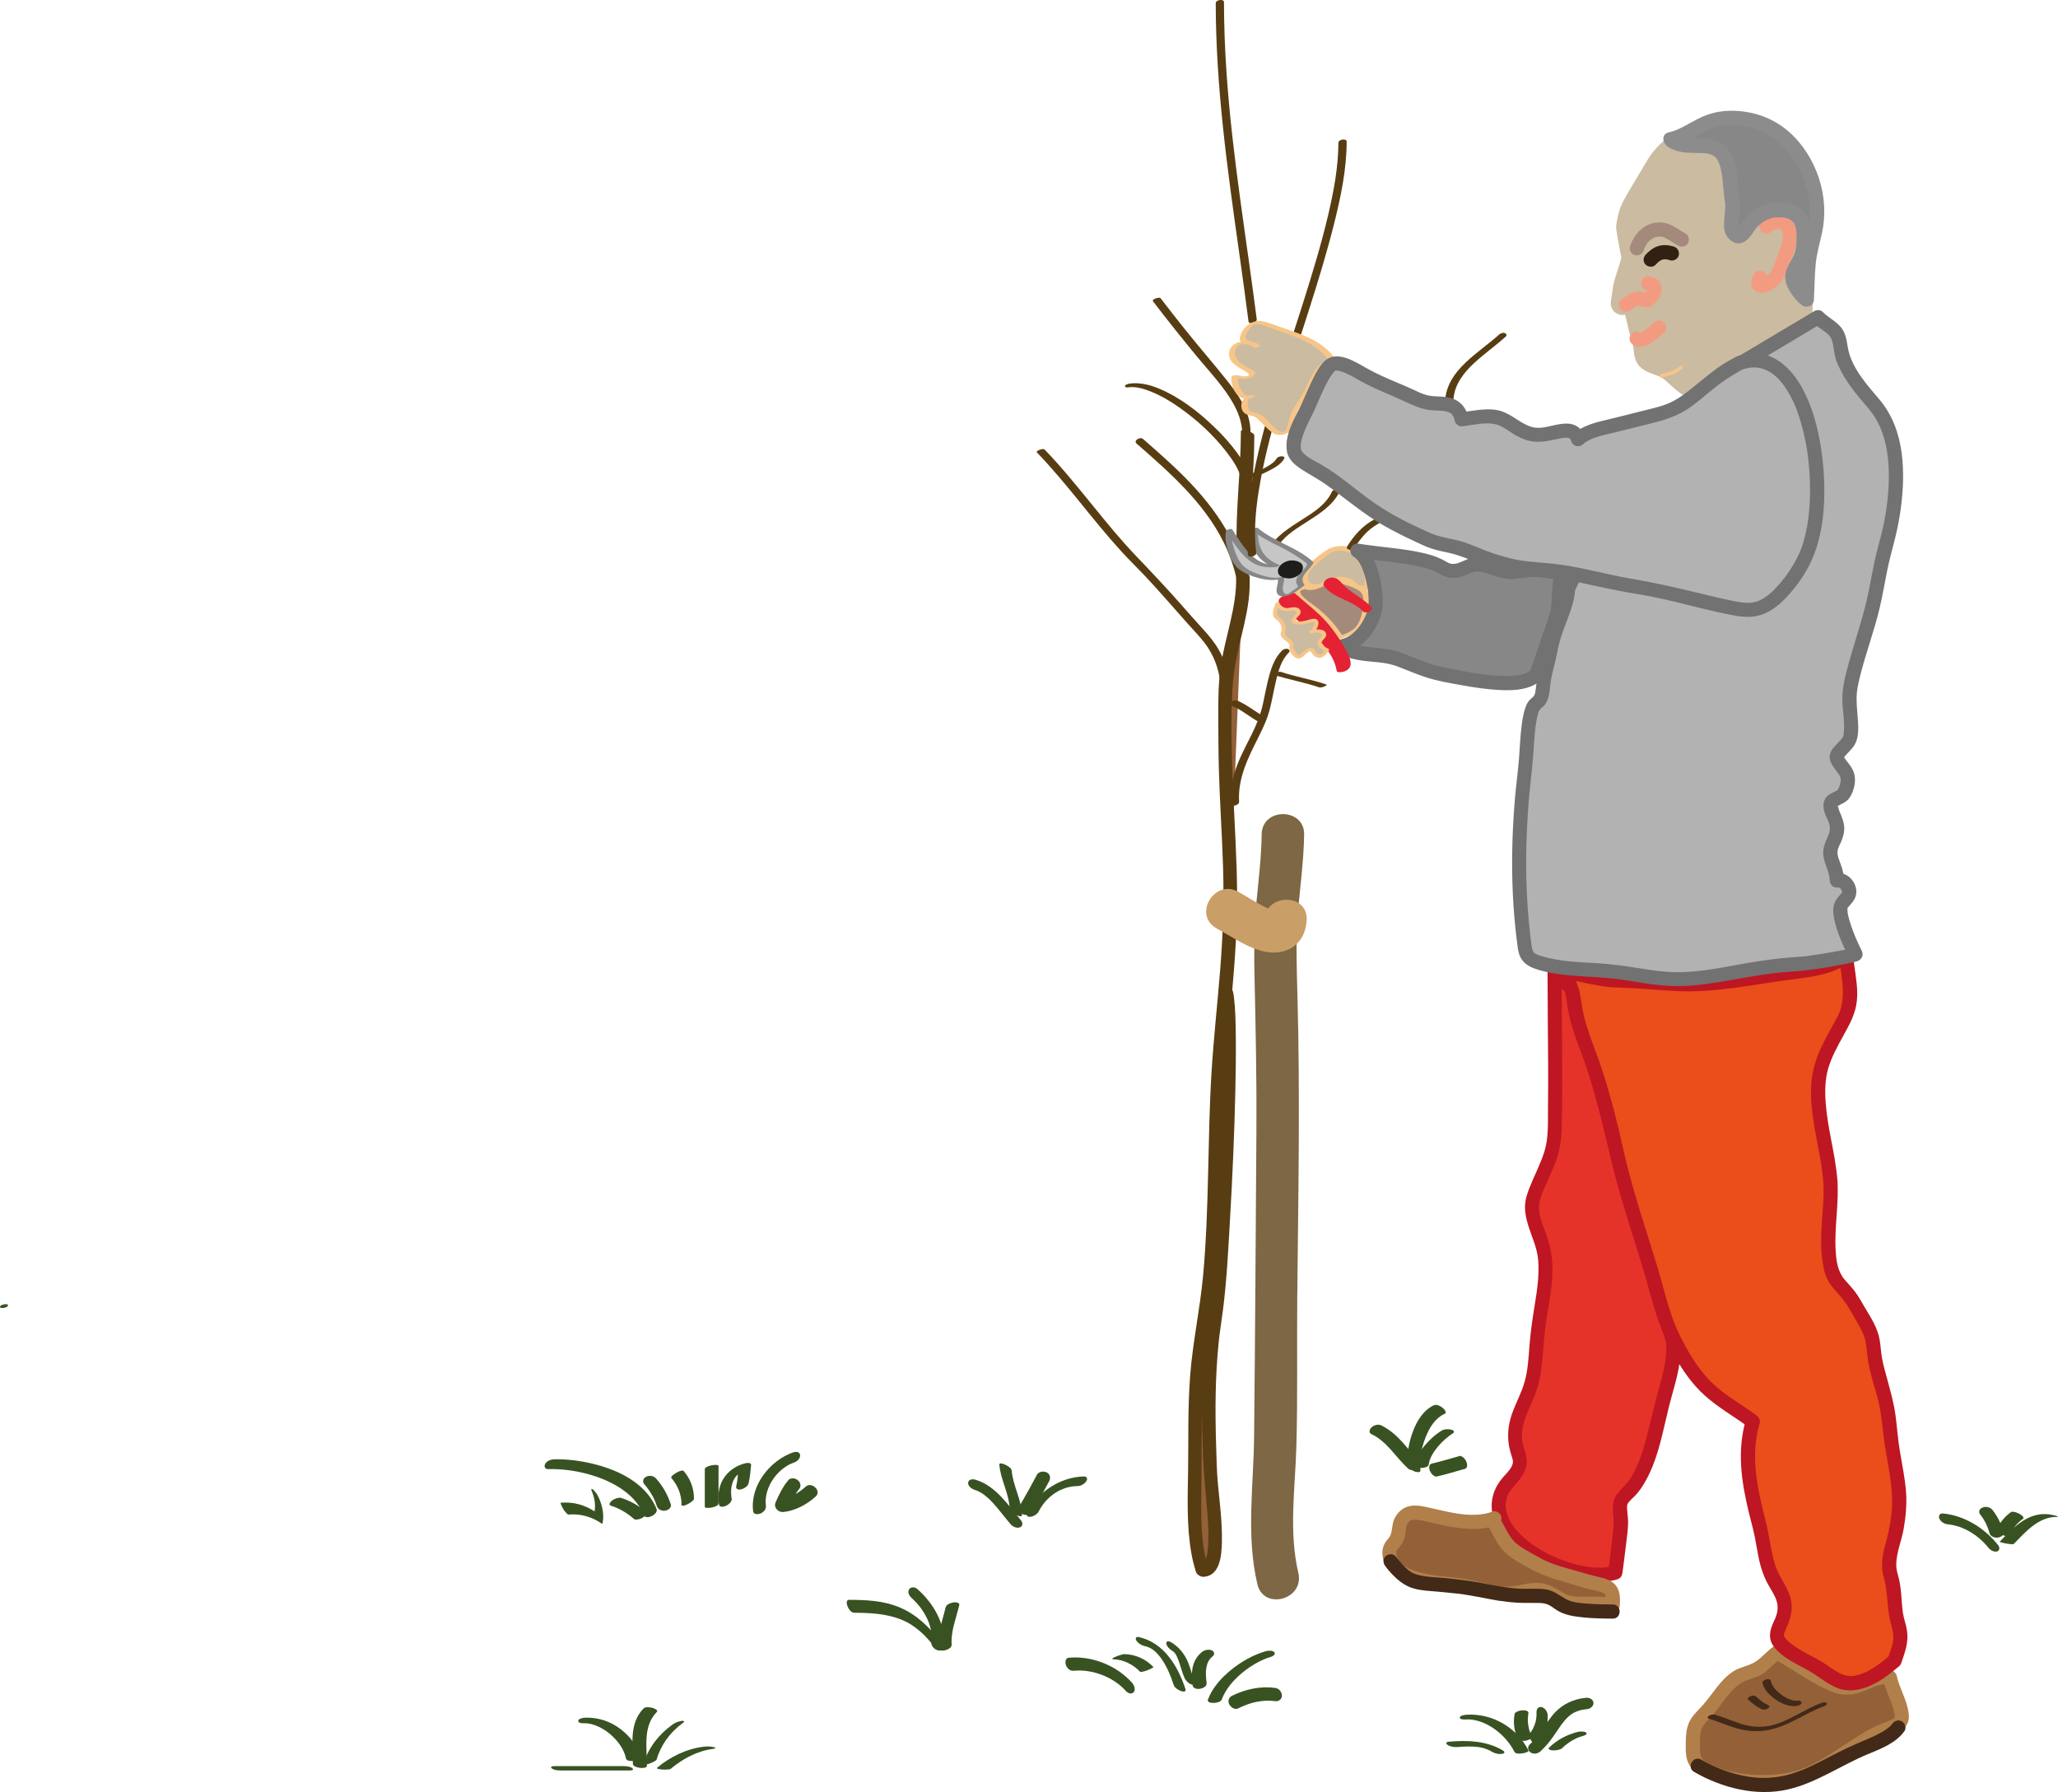<?xml version="1.0" encoding="UTF-8"?><svg id="Ebene_1" xmlns="http://www.w3.org/2000/svg" viewBox="0 0 726.5 632.65"><defs><style>.cls-1{fill:#f7c588;}.cls-2{fill:#e94e1b;}.cls-3{fill:#e6332a;}.cls-4{fill:#f39b80;}.cls-5{fill:#e52434;}.cls-6{fill:#e52233;}.cls-7{fill:#7d6744;}.cls-8{fill:#936037;}.cls-9{fill:#322112;}.cls-10{fill:#8d8c8d;}.cls-11{fill:#b17f4a;}.cls-12{fill:#b2b2b2;}.cls-13{fill:#a48a7b;}.cls-14{fill:#be1622;}.cls-15{fill:#ca9e67;}.cls-16{fill:#cbbba0;}.cls-17{fill:#c6c6c6;}.cls-18{fill:#432918;}.cls-19{fill:#1d1d1b;}.cls-20{fill:#727272;}.cls-21{fill:#878787;}.cls-22{fill:#395222;}.cls-23{fill:#583d13;}</style></defs><path class="cls-23" d="M513.12,140.6c.48-4.98,3.56-8.93,7.09-12.26s7.69-6.19,11.34-9.52c.5-.45,.23-1.04-.33-1.24-.69-.24-1.54,.08-2.05,.55-7.06,6.43-17.94,12.16-18.97,22.75-.13,1.35,2.81,.88,2.92-.28h0Z"/><g><path class="cls-16" d="M584.03,57.26c7.52-12.45,32.35-20,44.34-9.02,5.4,4.95,9.13,14.34,10.68,21.26,1.78,7.96-1.67,14.53-1.65,22.61,0,3.95,.21,7.96,.01,11.9-.08,1.69,.27,6.57-.52,8.06-1.39,2.63-4.53,3.91-6.97,5.11-3.46,1.7-5.53,4.38-9,6-2.6,1.22-4.43,2.71-7,4-3.35,1.68-5.82,5.08-9,7-1.52,.92-5.46,3.99-7,4-3.08,.02-7.42-5.37-9.93-6.94-2.51-1.58-6.31-1.61-7.87-4.19-1.2-1.98-.9-5.87-1.82-8.13-1.2-2.95-1.3-5.38-2.22-8.28-.95-3.01-1.22-2.32-3.06-1.93-1.1,.24-2.1-.72-1.94-1.83l.82-5.57,.05-.23,2.85-9.5c.08-.26,.09-.53,.04-.79l-.91-4.54-.02-.12-.99-5.94c-.02-.19,1-5,1-5,1-3,1.7-3.06,2.98-5.96,.01-.02,.02-.05,.04-.07,2.36-3.96,4.72-7.92,7.08-11.89Z"/><path class="cls-16" d="M586.19,58.52c1.86-3.03,4.71-5.56,7.84-7.51,3.6-2.25,7.49-3.8,11.63-4.74,7.52-1.71,16.28-1.13,21.8,4.56,3.35,3.46,5.57,8.07,7.2,12.55,.85,2.35,1.6,4.77,2.09,7.23,.52,2.63,.38,5.4-.02,8.04-.44,2.87-1.08,5.71-1.46,8.6-.42,3.21-.35,6.4-.3,9.63,.05,2.74-.08,5.48-.07,8.22,0,1.89,.03,4.18-.19,5.66-.02,.17-.24,.59,.02,.05-.1,.2-.25,.46-.38,.63-.28,.38-.65,.72-1.02,1.01-.94,.75-2.07,1.3-3.14,1.83-2.44,1.2-4.53,2.62-6.68,4.28s-4.79,2.84-7.18,4.32-4.9,2.7-7.08,4.49c-1.96,1.61-3.69,3.42-5.83,4.8-1.7,1.09-3.3,2.36-5.1,3.28-.15,.08-.32,.17-.48,.23,.46-.18-.19,.04-.24,.04,.93,.12,.1-.13,.1-.06l.21,.02c-.16-.04-.32-.08-.47-.13,.26,.12-.61-.31-.75-.4-.4-.24-.78-.5-1.15-.77-1.77-1.34-3.27-3-5.01-4.37-1.86-1.47-3.96-2.11-6.16-2.91-.78-.28-1.65-.64-2.11-1.32-.35-.5-.51-1.72-.62-2.5-.17-1.17-.26-2.35-.49-3.52-.28-1.4-.9-2.69-1.26-4.06-.68-2.59-.9-5.48-2.2-7.87-.49-.89-1.23-1.64-2.24-1.9-.59-.15-1.13-.11-1.72,0-.18,.04-1.07,.17-1.11,.28,.07-.2,2.07,1.68,.75,.29,.24,.26,.25,.74,.15,.97,.06-.14,.05-.35,.07-.5l.33-2.25c.32-2.15,.77-4.05,1.4-6.13l1.36-4.53c.36-1.21,.82-2.35,.64-3.64-.29-2.1-.83-4.17-1.18-6.26-.24-1.46-.48-2.92-.73-4.38-.06-.35,.05-.64,.04,.33,0,.56-.08,.55,.02,.02,.15-.79,.32-1.59,.48-2.38,.3-1.44,.59-2.72,1.34-4.02,1.3-2.25,2.53-4.52,3.86-6.76,1.69-2.83,3.37-5.66,5.06-8.49s-2.67-5.29-4.32-2.52c-1.85,3.11-3.71,6.23-5.56,9.34-1.29,2.17-2.64,4.39-3.76,6.66-.81,1.64-1.17,3.19-1.54,4.95-.29,1.41-.67,2.76-.44,4.2,.38,2.37,.76,4.74,1.23,7.09l.46,2.32c.05,.23,.06,.53,.15,.76,.15,.36,.15-.46-.03-.33s-.31,1.04-.37,1.24l-.68,2.26c-.66,2.21-1.58,4.47-1.92,6.77-.22,1.52-.45,3.04-.67,4.57-.13,.92-.22,1.75,.08,2.65,.54,1.63,2.17,2.78,3.88,2.77,.56,0,1.12-.15,1.66-.29,.17-.04,.36-.08,.53-.14-.36,.13-.28,.09-.7-.08l-.46-.12c-.19-.11-.36-.25-.48-.43,.1,.01,.12,.24,.18,.39,.3,.78,.51,1.61,.71,2.43,.33,1.34,.56,2.71,.92,4.05s.98,2.67,1.26,4.06c.49,2.49,.32,5.29,1.82,7.47s4.03,3.06,6.49,3.9c2.19,.75,3.16,1.72,4.85,3.26s3.53,3.29,5.68,4.26c2.35,1.06,4.3,.62,6.45-.64,1.89-1.1,3.76-2.38,5.54-3.65,2.26-1.62,4.1-3.76,6.37-5.35,1.18-.83,2.51-1.42,3.74-2.16,1.37-.82,2.7-1.72,4.12-2.45,1.24-.64,2.45-1.25,3.59-2.06s2.27-1.77,3.43-2.62c2.22-1.62,4.85-2.47,7.1-4.03,2.04-1.41,3.81-3.26,4.18-5.8,.33-2.27,.17-4.55,.21-6.83,.13-6.33-.43-12.76,.68-19.02,.55-3.11,1.22-6.22,1.43-9.38,.19-2.97-.19-5.89-.93-8.77-1.35-5.23-3.4-10.46-6.3-15.03-2.67-4.21-6.14-7.68-10.77-9.64-4.15-1.76-8.73-2.34-13.22-2.04-9.12,.6-18.56,4.28-25.12,10.75-1.44,1.42-2.73,3.02-3.78,4.74-1.69,2.75,2.64,5.26,4.32,2.52Z"/></g><g><path class="cls-3" d="M590.65,473.64c.71,7.84-2.79,17.15-4.63,24.63-2.25,9.13-3.85,18.87-9.4,26.56-1.27,1.75-3.86,3.63-4.53,5.33-.75,1.89,.18,5.25,.05,7.36-.35,5.79-1.22,12.01-1.95,17.65-13.83,4.46-46.19-10.96-40.51-27.61,1.3-3.81,3.53-4.63,5.57-7.85,2.36-3.72,.87-5.03-.06-9.12-1.89-8.27,2.89-14.27,5.15-21.38,1.89-5.94,1.77-14.44,2.68-20.89,1.16-8.29,3.23-16.46,2.29-24.77-.82-7.23-6.29-14-3.95-21.06,2.52-7.59,7.16-14.16,7.37-22.04,.51-19.24,0-38.55,0-57.8l7.18,7.54,12,44,11,41,11.72,38.46Z"/><path class="cls-14" d="M588.15,473.64c.46,5.65-1.04,11.22-2.54,16.62s-2.78,10.86-4.14,16.31-2.93,10.6-5.85,15.27c-1.31,2.1-3.17,3.59-4.69,5.51-1.75,2.22-1.72,4.66-1.45,7.36,.33,3.27-.1,6.54-.46,9.79-.39,3.56-.87,7.11-1.33,10.66l1.84-2.41c-.52,.16-1.05,.3-1.59,.41-.24,.05-.49,.09-.74,.13-.38,.06,.41-.05,.01,0-.18,.02-.37,.04-.55,.06-1.26,.12-2.53,.11-3.79,.04-.68-.04-1.35-.1-2.02-.19,.41,.05-.56-.08-.63-.1-.35-.06-.7-.12-1.05-.18-1.45-.27-2.89-.63-4.31-1.04-5.63-1.65-11.38-4.45-15.81-8.09-1.11-.91-2.16-1.88-3.13-2.93-1.03-1.11-1.47-1.66-2.24-2.86-.32-.5-.62-1.02-.89-1.55-.4-.79-.34-.63-.61-1.42-.18-.53-.34-1.08-.46-1.63-.02-.11-.17-.99-.1-.44-.04-.33-.07-.67-.08-1-.02-.56,0-1.12,.05-1.68,.05-.5,.02-.11,0-.01,.02-.15,.05-.3,.08-.45,.07-.34,.15-.68,.25-1.02,.47-1.61,1.36-2.87,2.48-4.09,2.76-3,5.3-6.33,4.37-10.62-.4-1.85-1.17-3.6-1.41-5.5s-.05-3.88,.43-5.76c1-3.94,2.99-7.52,4.4-11.31,1.5-4.02,2-8.3,2.37-12.55s.67-8.89,1.39-13.32c.82-5.11,1.8-10.23,2.05-15.41,.23-4.83-.37-9.39-1.99-13.95-1.29-3.62-3.25-7.65-2.61-11.6,.34-2.13,1.34-4.22,2.2-6.18,.94-2.16,1.93-4.29,2.83-6.46,1.85-4.45,2.77-8.77,2.88-13.59,.12-5.31,.17-10.63,.18-15.94,.01-10.63-.14-21.27-.2-31.9-.02-2.66-.02-5.31-.02-7.97l-4.27,1.77c2.39,2.51,4.79,5.03,7.18,7.54l-.64-1.1c2.31,8.45,4.61,16.91,6.92,25.36,1.81,6.64,3.64,13.27,5.43,19.92,2.74,10.22,5.48,20.44,8.23,30.66,1.57,5.86,3.22,11.65,4.99,17.45,2.99,9.81,5.98,19.62,8.97,29.43l.2,.64c.94,3.07,5.76,1.76,4.82-1.33-2.94-9.65-5.88-19.29-8.82-28.94-2.03-6.66-3.92-13.31-5.72-20.04-2.72-10.13-5.42-20.26-8.15-30.39-2.4-8.89-4.84-17.76-7.26-26.64l-4.16-15.26c-.3-1.11-.48-2.42-1.26-3.32-1.72-1.98-3.64-3.82-5.45-5.72-.57-.6-1.14-1.2-1.71-1.8-1.51-1.58-4.27-.36-4.27,1.77,0,10.88,.16,21.76,.21,32.64,.02,5.48,.02,10.96-.05,16.44-.06,4.9,.22,9.91-1.22,14.65-1.37,4.48-3.62,8.63-5.33,12.99-.84,2.13-1.52,4.25-1.56,6.56s.44,4.44,1.09,6.55c1.28,4.15,3.25,8.11,3.57,12.5,.38,5.21-.35,10.39-1.2,15.52-.79,4.83-1.5,9.62-1.88,14.5-.33,4.24-.54,8.56-1.68,12.68s-3.16,7.59-4.51,11.47c-1.52,4.34-1.83,8.83-.59,13.28,.24,.85,.53,1.69,.76,2.55,.05,.18,.09,.37,.13,.55,0,.05,.06,.49,.03,.15,.02,.19-.02,.88,0,.71-.29,1.76-1.76,3.26-2.93,4.52-2.57,2.79-4.25,5.87-4.53,9.69-.42,5.71,2.89,10.98,6.83,14.82,4.6,4.48,10.36,7.7,16.33,9.98,5.42,2.07,11.57,3.54,17.4,2.89,1.27-.14,2.53-.35,3.75-.73s1.69-1.27,1.84-2.41c.41-3.16,.83-6.32,1.2-9.48,.34-2.94,.85-6.01,.76-8.97-.04-1.18-.23-2.35-.31-3.53-.07-1.03-.16-1.86,.33-2.56,.63-.9,1.54-1.64,2.31-2.42,1.04-1.07,1.93-2.23,2.74-3.49,6.05-9.41,7.34-21.11,10.31-31.68,1.76-6.26,3.65-12.83,3.12-19.39-.11-1.35-1.07-2.5-2.5-2.5-1.27,0-2.61,1.15-2.5,2.5Z"/></g><path class="cls-4" d="M624.79,82.12c.63-.43,1.27-.82,1.95-1.15,.36-.17-.33,.11,.03,0,.13-.04,.26-.09,.4-.13,.23-.07,.98-.17,.35-.13,.22-.02,.45,0,.67-.02,.49-.04-.22,.03-.2-.04,0-.02,.32,.08,.36,.09,.5,.11-.33-.27,.06,.03,.06,.05,.17,.13,.24,.15,.19,.04-.34-.38-.12-.08,.04,.05,.14,.16,.2,.21,.29,.24-.08-.09-.12-.16,.11,.2,.24,.39,.35,.58,.28,.51-.11-.44,.05,.14,.07,.24,.15,.48,.2,.73s.11,.77,.06,.2c.02,.27,.05,.55,.06,.82,.02,.55-.04,1.08-.07,1.62,.04-.65-.04,.23-.08,.41-.05,.26-.11,.52-.18,.78s-.15,.51-.23,.77c-.05,.15-.37,.96-.15,.43-.74,1.75-1.36,3.53-2.01,5.32-.28,.78-.53,1.44-.87,2.14-.18,.38-.38,.75-.59,1.11-.09,.16-.19,.31-.28,.46-.26,.45,.25-.23,.06-.07-.31,.26-.57,.59-.88,.86-.46,.4,.36-.23-.15,.11-.23,.15-.46,.31-.7,.45-.21,.13-.43,.24-.65,.35-.09,.05-.2,.08-.29,.14,.54-.32,.24-.09,.04-.02-.22,.07-.45,.12-.66,.19-.31,.11,.66,.02,.03-.03,.68,.05,1.49,.66,1.57,1.65,0-.08,0-.16,0-.24-.06,.77-.04,.28,.03,.08,.04-.11,.08-.23,.11-.34-.14,.44,.01-.02,.1-.2,.59-1.21,.33-2.7-.9-3.42-1.1-.64-2.83-.32-3.42,.9-.75,1.55-1.41,3.41-.41,5.02,.94,1.51,2.74,1.75,4.33,1.38,2.67-.63,5.21-2.64,6.53-5.01,1.15-2.06,1.84-4.33,2.63-6.54,.57-1.61,1.37-3.13,1.73-4.83,.64-3.04,.53-6.57-1.54-9.07-2.71-3.28-7.16-2.01-10.17,.07-1.11,.77-1.62,2.19-.9,3.42,.64,1.1,2.3,1.67,3.42,.9h0Z"/><path class="cls-4" d="M576.48,121.73c2.01,1.42,4.68,.5,6.53-.7,1.61-1.05,3.02-2.37,4.44-3.66,.97-.88,.96-2.65,0-3.54-1.04-.95-2.5-.94-3.54,0-.94,.85-1.86,1.72-2.85,2.49l.51-.39c-.75,.58-1.54,1.12-2.41,1.5l.6-.25c-.36,.15-.73,.27-1.13,.33l.66-.09c-.23,.03-.45,.03-.67,0l.66,.09c-.17-.03-.33-.07-.49-.13l.6,.25c-.14-.06-.26-.13-.38-.22-.5-.36-1.35-.41-1.93-.25s-1.21,.61-1.49,1.15c-.31,.58-.46,1.28-.25,1.93s.59,1.1,1.15,1.49h0Z"/><path class="cls-4" d="M575.15,109.7c1.12-.56,2.08-1.39,3.22-1.89l-.6,.25c.25-.1,.49-.19,.76-.24l-.66,.09c.22-.03,.44,0,.66,.03l-.66-.09c1.12,.15,2.2,.46,3.33,.57,1.19,.11,2.33-.7,3.13-1.51,1.64-1.67,2.88-4.3,1.91-6.61-.35-.83-.93-1.48-1.69-1.96-.83-.52-1.76-.67-2.71-.78-.59-.07-1.36,.33-1.77,.73-.43,.43-.76,1.15-.73,1.77s.24,1.32,.73,1.77c.52,.48,1.07,.65,1.77,.73h.11c-.22-.02-.44-.05-.66-.08,.34,.05,.66,.12,.98,.24l-.6-.25c.18,.08,.35,.17,.51,.28l-.51-.39c.12,.09,.22,.19,.32,.31l-.39-.51c.08,.11,.15,.23,.21,.36l-.25-.6c.06,.15,.1,.3,.12,.46l-.09-.66c.02,.21,.02,.41,0,.62l.09-.66c-.05,.34-.15,.66-.28,.98l.25-.6c-.2,.47-.46,.9-.77,1.3l.39-.51c-.27,.35-.58,.67-.93,.95l.51-.39c-.17,.13-.35,.25-.55,.34l.6-.25s-.05,.02-.09,.03l.66-.09c-.12,.01-.24,0-.36-.02l.66,.09c-.59-.09-1.17-.22-1.75-.33-.69-.13-1.42-.31-2.13-.25-2.05,.17-3.49,1.59-5.24,2.47-1.17,.59-1.6,2.33-.9,3.42,.77,1.2,2.17,1.53,3.42,.9h0Z"/><path class="cls-13" d="M580.27,88.36c.06-.18,.12-.36,.18-.54s.18-.47,.04-.14c.15-.34,.32-.68,.5-1,.11-.19,.23-.38,.35-.57,.03-.05,.38-.53,.19-.28s.22-.26,.22-.26c.12-.14,.24-.27,.37-.4s.26-.25,.39-.37c.05-.04,.51-.39,.25-.21s.23-.15,.28-.18c.15-.1,.31-.19,.47-.28s.33-.17,.49-.25c-.48,.22,.17-.05,.23-.07,.37-.12,.75-.22,1.14-.29-.34,.06,.05,0,.2,0,.2,0,.39-.01,.59,0,.07,0,.67,.09,.34,.02s.25,.06,.31,.08c.17,.04,.34,.1,.51,.15,.21,.07,.42,.16,.1,.02,.33,.14,.65,.31,.96,.48,1.39,.78,2.67,1.75,4.09,2.49,1.16,.61,2.77,.33,3.42-.9,.61-1.15,.34-2.77-.9-3.42-1.6-.85-3.03-1.99-4.66-2.8-2.09-1.03-4.25-1.37-6.54-.9-4.17,.87-7.12,4.35-8.35,8.27-.39,1.25,.46,2.78,1.75,3.08,1.36,.31,2.66-.41,3.08-1.75h0Z"/><path class="cls-9" d="M584.48,93.43c.44-.48,.91-.93,1.42-1.33l-.51,.39c.45-.34,.92-.64,1.43-.86l-.6,.25c.46-.19,.93-.32,1.43-.39l-.66,.09c.56-.07,1.11-.05,1.67,.03l-.66-.09c.53,.08,1.04,.2,1.55,.36,1.25,.38,2.78-.45,3.08-1.75s-.41-2.67-1.75-3.08c-1.73-.53-3.65-.73-5.41-.2s-3.28,1.7-4.53,3.05c-.89,.96-1.02,2.6,0,3.54,.97,.89,2.59,1.03,3.54,0h0Z"/><path class="cls-1" d="M586.6,133.29c1-.28,2.01-.49,2.99-.82,1.53-.52,3.12-1.19,4.28-2.34,.57-.56-.31-1.45-.88-.88-1.05,1.03-2.52,1.61-3.9,2.07-.93,.31-1.89,.5-2.83,.77-.77,.22-.44,1.43,.33,1.21h0Z"/><g><path class="cls-21" d="M589.77,49.23c5.86-1.19,11.04-6.34,17.27-7.25s13.85,.32,19.02,3.63c12.36,7.9,18.16,24.49,14.08,38.23-2.25,7.55-1.95,14.13-2.36,21.92-1.8-1.38-5.18-5.57-4.97-8.09,.25-3.02,3.15-5.58,3.64-9.2,.97-7.16,.92-14.43-8.62-14.35-3.88,.03-6.84,1.6-9.4,4.24-1.9,1.96-3.98,7.59-6.71,3.47-1.28-1.93,.3-7.86-.13-10.32-.73-4.12-.7-9.72-1.84-13.62-3.11-10.57-13.06-3.89-19.51-8.21"/><path class="cls-10" d="M590.46,51.74c6.45-1.4,11.43-6.74,18.1-7.34s13.09,.86,18.21,4.87c9.07,7.1,13.76,19.76,11.55,31.03-.37,1.88-.99,3.7-1.41,5.57-.5,2.19-.82,4.42-1.06,6.65-.46,4.39-.46,8.82-.68,13.23l4.45-1.84c-1.32-1.04-2.42-2.37-3.29-3.8-.44-.72-.66-1.14-.88-1.9s-.04,.21-.05-.2c0-.02,.02-.49,0-.33,.04-.31,.23-.87,.39-1.22,.87-1.98,2.15-3.73,2.82-5.82,.59-1.84,.7-3.95,.8-5.88,.18-3.47-.26-7.13-2.57-9.87-2.68-3.18-7.39-3.74-11.26-3.19-4.29,.61-8.02,3.2-10.47,6.71-.24,.35-.47,.7-.72,1.04-.21,.3-.39,.55-.42,.59-.24,.3-.52,.54-.78,.82,.17-.19,.26-.05-.01-.03,.32-.02,.51-.16,.87-.09,.06,.01,.37,.15,.35,.23,0,0-.47-.46-.41-.42-.04-.04-.08-.16-.12-.21,.25,.4,.08,.21,.04,.03-.03-.16-.07-.31-.1-.47,.07,.47,0-.12,0-.24,0-.45,0-.9,.01-1.35,.09-1.88,.43-3.76,.43-5.64,0-1.98-.47-4.03-.65-6.01-.4-4.39-.49-9.53-3.09-13.3-2.3-3.35-5.9-4.41-9.79-4.55-1.72-.06-3.45,.01-5.17-.12-1.29-.1-2.78-.47-4.02-1.27-2.82-1.83-5.44,2.68-2.63,4.5s6.22,2.05,9.5,2.07c.73,0,1.46,0,2.19,.03,.38,.01,.75,.03,1.13,.06,.16,.01,.33,.03,.49,.04,.57,.05-.34-.08,.27,.04s1.24,.25,1.83,.49c-.45-.18,.29,.16,.44,.24,.17,.1,.34,.21,.5,.32,.21,.15-.19-.19,.14,.13,1.08,1.06,1.69,2.53,2.09,4.29,.49,2.11,.65,4.28,.85,6.43,.1,1.14,.2,2.28,.34,3.41,.08,.67,.17,1.34,.27,2.01,.04,.24,.09,.48,.12,.72-.06-.51-.02,0-.02,.22,0,1.76-.27,3.51-.39,5.26s-.15,3.83,.8,5.46c1.06,1.82,3.18,3.26,5.35,2.61,1.85-.55,3.02-2.16,4.07-3.66,.24-.35,.48-.7,.72-1.04,.1-.14,.62-.81,.36-.51,.58-.69,1.27-1.33,1.99-1.86,1.55-1.13,3.35-1.84,5.27-1.94,1.74-.09,3.55,.1,4.79,.83,.87,.51,1.44,1.32,1.75,2.28,.12,.36,.21,.73,.28,1.1,.03,.17,.06,.34,.09,.51-.02-.12-.05-.45,0,.1,.08,.83,.1,1.67,.08,2.5-.05,1.96-.12,4.11-.9,5.92-.88,2.05-2.32,3.85-2.88,6.05-.61,2.41,.12,4.66,1.37,6.73,1.08,1.78,2.46,3.56,4.1,4.85,1.76,1.39,4.32,.56,4.45-1.84,.21-4.12,.23-8.25,.6-12.36,.34-3.8,1.42-7.33,2.23-11.03,1.4-6.39,.99-13.15-1.03-19.36s-5.65-12.14-10.63-16.5c-5.61-4.91-12.58-7.34-20.02-7.42-4.28-.05-8.15,.87-11.97,2.78-3.44,1.72-6.66,4.02-10.47,4.85-3.27,.71-1.89,5.74,1.38,5.02h0Z"/></g><g><path class="cls-16" d="M482.43,201.45c1.5,7.73-1.09,5.96-1.94,6.19-1.65,.45-3.18-2.93-6.98-3.2-.74-.05-1.74-.11-3.44,.59-2.48,1.02-7.65,4.2-9.43-.21-1.31-3.25,5.2-7.73,7.43-9.44,1.21-.93,2.2-1.38,3.61-1.65,3.39-.66,6.27,1.01,7.27,1.65h0l3.48,6.07Z"/><path class="cls-1" d="M481.34,201.74c.25,1.32,.51,2.68,.43,4.03-.02,.28-.03,.58-.12,.85-.02,.05-.1,.33-.08,.23-.05,.26-.17-.02,0,.03-.07-.02,.35,0,.07-.05-.12-.02-.18-.01,0,0-.09,0-.18-.02-.27-.02-.31-.02-.88,.06-1.06,.02-.68-.14-1.4-.98-1.94-1.38-.88-.66-1.85-1.23-2.91-1.54-2.35-.69-4.57-.17-6.75,.82-1.54,.7-3.88,2.09-5.62,1.34-2.29-1-1.46-3.49-.29-4.94,1.41-1.76,3.25-3.16,5.05-4.51,.96-.72,1.89-1.5,3.05-1.87,1.53-.49,3.17-.42,4.69,.07,.64,.21,1.26,.47,1.84,.79,.3,.16,.49,.25,.59,.37,.45,.53,.75,1.32,1.1,1.92l2.31,4.04c.51,.88,2.57,.04,1.98-.98l-2.41-4.21c-.33-.58-.62-1.29-1.04-1.81-.56-.69-1.77-1.12-2.57-1.43-3.25-1.26-6.9-.93-9.75,1.12-2.04,1.46-4.07,3.02-5.81,4.84-1.53,1.6-3.19,3.85-2.06,6.11,1.23,2.48,3.97,2.66,6.36,1.95s4.56-2.45,7.02-2.27c1.44,.11,2.62,.77,3.74,1.62,.78,.59,1.56,1.35,2.55,1.56,.25,.05,.5,.08,.76,.06,.12,0,.24-.04,.36-.06,.44-.06-.22,0-.01,0-.17,0,.08,.01,.32,.03,.72,.04,1.44-.03,2.04-.47,1.92-1.39,.95-5,.6-6.85-.2-1.05-2.38-.49-2.17,.58Z"/></g><g><path class="cls-8" d="M627.54,583.29c-2.54,1.64-4.41,4.27-7.06,5.81-2.4,1.4-5.41,1.66-7.7,3.34-4.62,3.38-7.28,8.88-11.31,12.79-3.74,3.63-3.88,5.75-3.89,10.76s.3,6.77,5.03,9.07c8.05,3.92,17.02,4.65,25.74,3.78,10.66-1.06,17.01-6.34,25.83-11.79,2.83-1.75,5.31-3.53,8.25-5.07,1.9-1,7.31-2.46,8.48-4.13,1.93-2.75-2.95-11.65-3.8-15.64-6.96-1.08-11.25,5.83-18.93,2.91-6.97-2.65-13.76-7.69-20.23-11.4"/><path class="cls-11" d="M626.28,581.14c-2.33,1.56-4.08,3.82-6.38,5.38s-5.41,1.89-7.87,3.43c-4.77,2.98-7.44,8.19-11.12,12.27-1.69,1.87-3.61,3.51-4.65,5.86-.95,2.15-1.13,4.45-1.16,6.77-.02,2.13-.14,4.45,.5,6.51s1.99,3.55,3.75,4.72c2.41,1.61,5.31,2.67,8.05,3.52,3.05,.94,6.21,1.5,9.39,1.81,6.05,.59,12.54,.35,18.4-1.34,5.31-1.53,10.06-4.34,14.68-7.3,2.51-1.61,5.05-3.2,7.56-4.82,1.28-.82,2.55-1.66,3.85-2.45,.66-.4,1.33-.79,2.01-1.15,.53-.29,.89-.45,1.11-.54,2.33-.94,4.94-1.62,7.02-3.09,1.93-1.36,2.64-3.3,2.39-5.61-.53-4.79-3.23-8.93-4.27-13.57-.17-.76-.95-1.64-1.75-1.75-3.47-.48-6.44,.39-9.6,1.74-2.27,.97-4.67,2.09-7.22,1.75-1.79-.24-3.51-1.12-5.11-1.9-1.89-.92-3.72-1.95-5.53-3.03-3.73-2.22-7.34-4.63-11.1-6.8-2.79-1.61-5.31,2.71-2.52,4.32,3.76,2.17,7.37,4.58,11.1,6.8,1.93,1.15,3.9,2.25,5.93,3.22,1.77,.84,3.63,1.75,5.57,2.15,3.44,.7,6.6-.14,9.76-1.48,2.3-.97,4.9-2.3,7.4-1.95l-1.75-1.75c.83,3.71,2.74,7.12,3.74,10.78,.12,.45,.23,.91,.32,1.36,.03,.17,.07,.34,.09,.51-.05-.42-.01-.01,0,.06,.01,.22,.01,.45,.01,.67,0,.27,.12,.24,.03-.06,0,.02-.05,.32-.09,.36,.15-.32,.17-.36,.05-.12,.21-.24,.25-.29,.12-.15-.06,.09-.42,.38-.08,.11-.13,.1-.29,.19-.43,.28-.41,.25-.85,.47-1.29,.68-.88,.41-1.8,.75-2.71,1.09-4.94,1.87-9.25,4.96-13.69,7.79-4.22,2.69-8.37,5.59-12.97,7.6-4.83,2.11-10.01,2.77-15.24,2.82-5.73,.05-11.46-.77-16.8-2.92-1.07-.43-2.12-.92-3.12-1.49-.42-.24-.86-.49-1.24-.8,.23,.18-.67-.7-.53-.53,.09,.11-.31-.49-.39-.67,.22,.43-.15-.49-.19-.66-.18-.74-.18-1.24-.2-2.27s-.02-2.11,0-3.17c.02-.98,.08-1.92,.23-2.62,.37-1.69,1.37-3.01,2.76-4.4,3.89-3.88,6.48-9.25,10.94-12.54,2.38-1.75,5.54-1.97,8.04-3.54s4.29-3.97,6.72-5.6c2.66-1.78,.16-6.12-2.52-4.32h0Z"/></g><g><path class="cls-8" d="M527.57,536.05c-7.06,2.66-15.72,.45-22.77-1.17-4.21-.97-8.41-2.14-10.48,2.75-.71,1.69-.31,3.56-1.16,5.41-1.1,2.4-2.91,2.38-2.67,5.49,.76,10.11,18.11,10.2,24.93,11.15,4.37,.6,8.27,1.82,12.55,2.72,5.06,1.06,8.61-.54,13.51-1.04,5.84-.6,7.95,3.84,13.39,4.64,4.93,.72,9.65-.69,14.42,1.02,.51-5.25-.53-6.84-5.12-7.75s-8.37-2.52-12.78-3.6c-5.81-1.41-10.68-4.25-15.69-7.42s-5.3-5.99-8.13-10.52"/><path class="cls-11" d="M526.91,533.64c-5.1,1.85-10.6,1.15-15.8,.09-2.43-.5-4.84-1.1-7.26-1.63-2.18-.48-4.52-.89-6.72-.27-2.3,.65-4.01,2.39-4.97,4.54s-.49,4.99-1.95,6.64c-1.59,1.81-2.45,3.54-2.18,6.02,.19,1.73,.74,3.41,1.77,4.83,4.25,5.89,12.72,6.91,19.39,7.66,1.51,.17,3.02,.31,4.53,.47,.29,.03,.59,.07,.88,.1,.96,.11-.43-.08,.61,.08,1.52,.23,3.02,.53,4.52,.87,2.9,.66,5.78,1.54,8.73,1.98s5.71,.12,8.59-.41c2.49-.46,5.15-1.24,7.63-.45,1.83,.58,3.59,2,5.43,2.89,2.81,1.36,5.77,1.71,8.87,1.67,3.27-.04,6.49-.35,9.64,.71,1.67,.56,3.03-.9,3.16-2.41,.26-2.86,.2-6.15-2.2-8.15-1.18-.98-2.64-1.53-4.12-1.88-2.14-.5-4.26-1-6.36-1.66-4.2-1.3-8.62-2.19-12.65-3.96-1.98-.87-3.88-1.9-5.75-2.99-1.75-1.02-3.6-2.03-5.19-3.3-2.78-2.22-3.92-5.59-5.79-8.62-1.68-2.74-6.01-.23-4.32,2.52s2.82,5.63,4.91,8.03c2.6,2.98,6.51,5,9.94,6.86,3.86,2.09,7.83,3.45,12.05,4.61,2.13,.59,4.22,1.29,6.34,1.93s4.06,.98,6.08,1.54c.86,.23,.86,.24,1.49,.59,.1,.06,.36,.29,0-.02,.1,.09,.21,.18,.29,.28,.07,.09,.33,.33-.02-.04,.07,.08,.17,.25,.2,.35-.17-.53,.08,.27,.11,.42,.15,.58,.08,.19,.09,.71,.02,.93-.02,1.84-.1,2.76l3.16-2.41c-2.74-.93-5.62-1.03-8.49-.96-2.52,.07-5.19,.31-7.63-.46-1.65-.51-3.12-1.57-4.64-2.43-1.94-1.1-4-1.86-6.25-1.96-2.54-.11-5.14,.59-7.63,1.04s-4.89,.53-7.37,0c-4.74-1.04-9.38-2.34-14.22-2.86-1.43-.15-2.85-.28-4.28-.44-1.75-.19-2.72-.31-4.5-.62-3.23-.57-6.27-1.3-8.84-2.89-.8-.5-.62-.35-1.26-.94-.25-.23-.48-.47-.71-.73-.31-.36-.09-.1-.03-.02-.13-.18-.26-.36-.37-.55-.56-.92-1.1-2.2-.69-3.41,.12-.37-.25,.31,.13-.2-.06,.08-.26,.33,.05-.06,.21-.26,.46-.5,.68-.76,.88-1.04,1.58-2.17,1.96-3.49,.56-1.94,.07-4.6,1.95-5.95,.16-.11,.41-.2,.63-.25,.54-.14,.53-.13,1.16-.13,1.02,0,1.84,.17,2.9,.4,2.56,.56,5.1,1.2,7.68,1.72,5.9,1.18,12.25,1.92,18.04-.18,1.27-.46,2.12-1.7,1.75-3.08-.34-1.22-1.8-2.21-3.08-1.75h0Z"/></g><g><path class="cls-13" d="M460.19,207.59c-6.17,1.24,2.13,5.96,3.92,7.52,3.44,3,6.47,5.91,8.95,9.98,3.41-1.46,6.4-2.25,8-6.05,.89-2.12,2.07-8.01,.65-10.04-1.49-2.14-8.76-4.17-11.15-3.93-2.7,.27-6.95,4.41-10.01,1.79"/><path class="cls-1" d="M460.05,207.07c-1.33,.29-3.72,1.1-3.09,2.92,.55,1.59,2.41,2.78,3.69,3.73,4.43,3.27,8.48,7.08,11.39,11.8,.23,.37,1.16,.12,1.43,0,2.98-1.26,6.25-2.36,8-5.3,1.47-2.46,2-5.72,1.97-8.55-.01-1.2-.16-2.53-1.04-3.44s-2.07-1.43-3.18-1.89c-2.45-1.03-5.41-1.98-8.11-1.86-1.66,.07-3.14,.89-4.6,1.59-1.62,.77-3.37,1.66-4.97,.38-.58-.46-2.58,.39-2.02,.84,2.46,1.96,5.58,.71,8.08-.5,.97-.47,2.02-1.14,3.13-1.13,1.25,.01,2.54,.35,3.74,.68,1.42,.39,2.84,.88,4.15,1.55,.93,.47,1.92,1.05,2.31,2.07,.93,2.49,.12,5.91-.66,8.35-.51,1.59-1.39,3.03-2.75,4.02-1.46,1.07-3.25,1.64-4.9,2.34h1.43c-2.61-4.22-6.23-8.07-10.26-10.98-1.32-.95-2.71-1.89-3.83-3.09-.38-.41-.91-.97-.94-1.57-.03-.73,.71-.81,1.29-.93,.3-.07,1.06-.38,.95-.81s-.94-.29-1.23-.23h0Z"/></g><path class="cls-18" d="M489.11,553c2.61,3.21,5.33,6.26,9.37,7.6,2.19,.73,4.55,.94,6.83,1.13,3.1,.26,6.2,.52,9.29,.88,6.22,.74,12.29,2.33,18.52,3,3.14,.34,6.24,.29,9.4,.28,1.28,0,2.6,.03,3.8,.53s2.18,1.33,3.23,2.01c2.84,1.81,6.19,2.24,9.47,2.58s6.87,.4,10.31,.42c3.22,.02,3.22-4.98,0-5-2.92-.02-5.85-.05-8.76-.28-2.49-.19-5.48-.34-7.71-1.57-2.36-1.3-4.25-2.98-7.01-3.44-3.07-.51-6.22-.11-9.31-.27-6.05-.3-11.88-1.85-17.84-2.73-3.11-.46-6.23-.8-9.36-1.09-2.47-.22-5-.29-7.42-.76-2.02-.39-3.15-.75-4.74-1.96,.31,.24-.11-.09-.18-.16-.23-.2-.46-.4-.69-.61-.34-.32-.67-.66-1-1.01-.94-1-1.81-2.06-2.67-3.12s-2.65-.89-3.54,0c-1.04,1.04-.85,2.48,0,3.54h0Z"/><path class="cls-18" d="M598.02,625.52c9.9,5.7,21.9,8.81,33.22,6.19,10.01-2.32,18.86-8.6,28.09-12.41,4.65-1.92,9.94-3.92,12.97-8.17,.78-1.1,.19-2.78-.9-3.42-1.26-.73-2.63-.21-3.42,.9s-2.58,2.29-4.03,3.09c-1.82,1.01-3.72,1.86-5.64,2.65-4.34,1.8-8.52,3.8-12.68,5.98s-8.66,4.53-13.35,5.93-9.87,1.78-14.85,1.01c-5.96-.93-11.67-3.05-16.89-6.06-2.79-1.61-5.31,2.71-2.52,4.32h0Z"/><path class="cls-22" d="M.81,461.78c.53,0,1.64-.21,1.93-.73,.3-.55-.26-.63-.73-.63-.53,0-1.64,.21-1.93,.73-.3,.55,.26,.63,.73,.63H.81Z"/><path class="cls-22" d="M484.13,506.28c2.69,1.29,4.8,3.23,6.84,5.5s3.9,4.65,6.14,6.7c.86,.79,2.38,.49,3.27-.09,.69-.46,1.8-1.65,.9-2.47-2.29-2.1-4.19-4.55-6.27-6.85s-4.56-4.49-7.46-5.88c-1.06-.51-2.58-.07-3.39,.73-.67,.66-1.13,1.84-.03,2.37h0Z"/><path class="cls-22" d="M501.42,519.07c-.39-3.82,.35-7.81,1.72-11.37s3.39-7.01,6.86-8.58c.98-.44-.35-1.81-.75-2.13-.74-.59-2.07-1.33-3.05-.89-3.65,1.65-5.94,5.42-7.33,9.02s-2.3,7.97-1.89,12c.11,1.08,1.29,1.89,2.21,2.29,.43,.19,2.35,.75,2.24-.33h0Z"/><path class="cls-22" d="M504.36,517c.3-2.31,1.73-4.45,3.17-6.22,.78-.95,1.65-1.84,2.57-2.65,.43-.38,.88-.75,1.33-1.1,.23-.17,.46-.34,.69-.5,.12-.09,.25-.17,.37-.25,.31-.21-.23,.14,.11-.07,.25-.16,.7-.4,.67-.78-.03-.36-.51-.58-.79-.67-1.01-.31-2.59-.29-3.52,.28-2.36,1.45-4.4,3.31-6.16,5.45-1.64,1.99-3.08,4.31-3.41,6.91-.04,.34,.59,.6,.79,.67,.54,.18,1.23,.21,1.79,.16,.74-.07,2.28-.26,2.41-1.23h0Z"/><path class="cls-22" d="M507.17,521.27c3.3-.77,6.54-1.76,9.8-2.67,.46-.13,.73-.31,.88-.79s.04-1.17-.15-1.64c-.24-.59-.59-1.19-1.09-1.6-.33-.27-.89-.68-1.35-.55-3.26,.92-6.5,1.9-9.8,2.67-1.1,.26-1.08,1.56-.73,2.43,.24,.59,.59,1.19,1.09,1.6,.35,.28,.88,.66,1.35,.55h0Z"/><path class="cls-22" d="M301.48,569.35c5.54,.04,11.23,.29,16.45,2.33s8.89,5.76,12.13,9.98c.49,.64,1.63,1.56,2.33,.69s-.14-2.47-.67-3.15c-3.8-4.95-8.34-9.32-14.17-11.75s-11.83-2.62-17.8-2.66c-1.97-.01-.11,4.55,1.72,4.56h0Z"/><path class="cls-22" d="M333.04,581.38c1.05-7.82-3.58-15.5-9.29-20.47-.8-.7-2.33-.77-2.87,.26-.61,1.17,.27,2.42,1.11,3.15,.09,.08,.29,.26,.09,.08,.13,.12,.26,.24,.39,.36,.29,.28,.58,.57,.85,.87,.54,.57,1.04,1.18,1.53,1.79,.19,.24,.18,.23,.44,.6,.24,.35,.48,.71,.71,1.07,.43,.69,.83,1.4,1.19,2.12,1.19,2.4,1.94,5.39,1.55,8.24-.17,1.24,.7,2.49,1.81,2.98,.97,.42,2.33,.17,2.49-1.06h0Z"/><path class="cls-22" d="M335.95,580.59c-.34-4.75,1.61-9.36,2.68-13.9,.25-1.06-1.51-1.09-2.12-.98-.93,.17-2.43,.67-2.69,1.74-1.14,4.84-3.03,9.53-2.66,14.59,.03,.38,.7,.59,.96,.64,.56,.11,1.27,.01,1.8-.16,.87-.29,2.1-.86,2.02-1.94h0Z"/><path class="cls-22" d="M378.96,589.84c6.66-.67,14.17,2.25,18.52,7.17,.66,.74,2.03,1.3,2.75,.35s.12-2.46-.58-3.26c-5.41-6.12-14.3-9.67-22.44-8.85-1.22,.12-1.23,1.77-.92,2.62,.41,1.08,1.44,2.09,2.66,1.97h0Z"/><path class="cls-22" d="M393.04,585.78c3.59,.11,6.94,1.82,9.4,4.37,.16,.17,.62,.06,.79,.03,.57-.09,1.16-.27,1.71-.47,.16-.06,2.42-1.01,2.22-1.21-2.72-2.82-6.27-4.42-10.19-4.54-.45-.01-1.05,.19-1.47,.31-.61,.18-1.23,.4-1.8,.67-.26,.12-.9,.33-1,.61-.09,.25,.13,.21,.34,.22h0Z"/><path class="cls-22" d="M404.07,581.13c.21,.05,.43,.09,.64,.15-.29-.08,.32,.11,.31,.11,.2,.07,.4,.15,.6,.23-.45-.18,.18,.08,.22,.1,.19,.09,.37,.2,.56,.29,.48,.26-.34-.25,.15,.1,.14,.1,.29,.2,.44,.3,.09,.06,.17,.12,.26,.18-.22-.17-.26-.19-.11-.08,.3,.29,.66,.55,.97,.84,.19,.18-.19-.21,.1,.1,.15,.16,.3,.31,.44,.47,.66,.72,.89,1.03,1.43,1.81,1.9,2.76,3.2,5.88,4.22,9.06,.34,1.05,1.65,1.87,2.63,2.22,.64,.23,1.89,.37,1.55-.69-2.59-8.04-7.63-16.45-16.5-18.39-.95-.21-1.33,.45-.83,1.23,.62,.97,1.83,1.73,2.94,1.97h0Z"/><path class="cls-22" d="M413.96,582.88c.49,.3-.26-.2,0,0,.11,.08,.23,.17,.34,.25,.45,.32-.29-.28-.07-.06,.1,.09,.2,.18,.29,.27,.07,.07,.43,.36,.1,.1s0,.02,.08,.11c.08,.1,.16,.2,.24,.31,.18,.23-.27-.42-.04-.05,.13,.22,.27,.43,.4,.66,.03,.06,.23,.45,.09,.17s.08,.17,.08,.18c.22,.47,.42,.95,.59,1.44,.73,1.98,1.2,4.05,2.04,5.99,.46,1.05,1.46,2.07,2.55,2.44,.32,.11,.8,.23,1.07-.06s.14-.77,.01-1.07c-.95-2.18-1.42-4.52-2.33-6.72-1.22-2.96-3.24-5.41-5.98-7.08-.6-.37-1.84-.61-1.69,.47s1.3,2.11,2.2,2.65h0Z"/><path class="cls-22" d="M425.96,594.2c-.12-.93-.22-1.87-.25-2.81,0-.24-.01-.48-.01-.72,0-.11,0-.21,0-.32,0,.25,0-.09,0-.13,.03-.46,.07-.92,.15-1.38,.07-.42,.17-.84,.29-1.25,.07-.22,.16-.42,.23-.64,.08-.24-.11,.22,0,0,.06-.11,.11-.23,.17-.34,.2-.38,.44-.74,.71-1.08,.12-.15,.21-.23,.03-.04,.07-.08,.15-.16,.22-.23,.19-.19,.4-.38,.61-.55,.82-.67,.57-1.77-.41-2.11-1.16-.4-2.53-.1-3.47,.67-1.71,1.41-2.84,3.38-3.24,5.55s-.22,4.25,.05,6.33c.06,.45,.55,.77,.92,.92,.54,.21,1.26,.23,1.82,.1,.9-.2,2.32-.81,2.17-1.96h0Z"/><path class="cls-22" d="M431.28,600.01c1.41-3.77,4.15-6.86,7.19-9.42,1.57-1.32,3.3-2.48,5.09-3.49,.76-.43,1.55-.82,2.35-1.17,.95-.42,1.64-.68,2.44-.91,.61-.18,2.14-.77,1.54-1.66-.55-.83-2.39-.64-3.16-.41-4.5,1.35-8.62,3.7-12.25,6.66-3.4,2.77-6.51,6.26-8.07,10.41-.61,1.61,4.29,1.51,4.86,0h0Z"/><path class="cls-22" d="M437.1,603.11c1.08-.54,2.18-1.02,3.32-1.42s1.99-.65,3.04-.86c2.34-.47,4.5-.57,6.75-.26,1.19,.16,2.36-.72,2.32-1.98s-.99-2.51-2.29-2.69c-5.3-.73-10.63,.44-15.39,2.8-1.12,.56-1.5,1.95-.88,3.05,.56,1.01,1.95,1.96,3.14,1.36h0Z"/><path class="cls-23" d="M438.05,152.19c-.02,14.08-1.93,28.11-1.49,42.19,.05,1.48,4.76,2.32,4.74,1.6-.44-14.08,1.47-28.12,1.49-42.19,0-1.46-4.73-2.37-4.74-1.6h0Z"/><g><path class="cls-8" d="M438.75,203.75c.36,11.49-4.07,21.9-5.54,32.97-1.11,8.35-.69,17.22-.69,25.82,0,19.03,1.96,37.57,1.78,56.73-.08,8.74-.65,17.4-1.38,26.01-1.05,12.53-2.43,24.97-3.07,37.48-1.54,29.74-.24,59.55-5.54,88.98-2.54,14.08-2.48,28.17-2.48,42.64,0,11.99-1.12,28.85,2.59,40.15,7.81-.01,3.26-26.45,2.95-33.05-.89-19-1.34-38.94,1.68-57.71,2.34-14.51,6.76-98.86,3.87-113.58"/><path class="cls-23" d="M436.37,203.64c.27,11.1-4.09,21.55-5.54,32.43-.76,5.75-.8,11.57-.76,17.36s.03,11.71,.19,17.57c.31,11.82,1.15,23.61,1.51,35.43,.36,12.08-.08,24.11-1.05,36.16s-2.3,24.01-3.04,36.04-.91,23.82-1.2,35.74-.67,24-1.77,35.95-3.66,23.4-4.56,35.21-.56,22.55-.74,33.84c-.15,9.69-.53,19.58,1.19,29.16,.39,2.18,.93,4.33,1.6,6.43,.29,.92,1.58,1.72,2.53,1.7,6.13-.19,6.55-7.95,6.62-12.56,.11-6.68-.73-13.29-1.38-19.92-.43-4.36-.5-8.77-.64-13.15-.2-6.28-.3-12.56-.18-18.84s.44-12.21,1.06-18.29c.39-3.81,1.02-7.58,1.51-11.38,1.37-10.78,1.9-21.71,2.52-32.55,.86-14.89,1.51-29.79,1.85-44.7,.15-6.54,.24-13.08,.16-19.61-.05-4.44-.1-8.92-.62-13.33-.08-.67-.17-1.35-.3-2.01-.48-2.48-5.32-3.14-4.76-.23,.69,3.61,.74,7.38,.84,11.05,.16,5.8,.12,11.6,.03,17.39-.23,14.58-.83,29.15-1.6,43.71-.62,11.81-1.28,23.64-2.47,35.4-.68,6.66-1.84,13.24-2.35,19.92-.93,12.16-.78,24.39-.32,36.57,.26,6.82,1.02,13.52,1.55,20.32,.27,3.36,.47,6.75,.29,10.12-.12,2.38-.24,5.25-1.6,7.21,.13-.18-.66,.68-.36,.42-.13,.11-.33,.18-.48,.24,.5-.21-.53,0,.03-.02l2.53,1.7c-2.9-9.05-2.68-19.09-2.56-28.48,.13-10.79-.05-21.6,.43-32.38,.26-5.85,.74-11.69,1.62-17.48s1.96-11.72,2.65-17.64c1.37-11.81,1.92-23.69,2.26-35.57s.48-23.8,1.02-35.69c.54-12.05,1.74-24.04,2.82-36.04,1.06-11.83,1.88-23.68,1.81-35.56-.07-11.84-.86-23.66-1.37-35.49-.5-11.68-.9-23.52-.35-35.2,.26-5.58,1.13-11.02,2.4-16.45s2.67-10.61,3.36-16.03c.35-2.72,.47-5.46,.4-8.2-.06-2.54-4.84-3.21-4.76-.23h0Z"/></g><path class="cls-23" d="M429.17,1.09c.02,29.43,4.11,58.59,8.21,87.66,1.16,8.25,2.32,16.51,3.37,24.77,.14,1.12,3.05,.44,2.9-.78-3.69-28.94-8.66-57.75-10.66-86.88-.57-8.35-.9-16.72-.91-25.09,0-1.34-2.91-.79-2.91,.3h0Z"/><path class="cls-23" d="M441.38,153.8c.59-7.1-3.46-13.4-7.67-18.75-4.89-6.21-10.11-12.16-15.05-18.33-3.02-3.77-6.01-7.58-8.94-11.42-.45-.59-3.22,.36-2.72,1.02,5.09,6.68,10.34,13.24,15.68,19.72,4.56,5.53,9.77,10.88,13.14,17.26,1.84,3.49,2.98,7.31,2.65,11.29-.04,.49,2.82,.15,2.9-.78h0Z"/><path class="cls-23" d="M440.98,167.74c-.89-2.9-2.58-5.54-4.35-7.98-2.33-3.2-5.01-6.15-7.86-8.9-5.7-5.5-12.29-10.62-19.65-13.68-3.26-1.35-6.77-2.23-10.31-1.77-.38,.05-1.66,.35-1.67,.88-.02,.58,.82,.49,1.2,.44,2.77-.36,5.66,.58,8.19,1.61,3.45,1.4,6.68,3.34,9.72,5.47,6.31,4.42,12.15,9.8,16.85,15.92,2.04,2.66,3.99,5.57,4.98,8.8,.25,.82,3.14,.02,2.9-.78h0Z"/><path class="cls-23" d="M439.42,203.47c-3.67-15.96-14.09-28.55-25.81-39.47-3.32-3.09-6.73-6.08-10.14-9.06-.95-.83-3.49,.57-2.24,1.66,11.65,10.18,23.74,20.77,30.74,34.86,2.02,4.06,3.53,8.37,4.55,12.79,.3,1.32,3.21,.57,2.9-.78h0Z"/><path class="cls-23" d="M433.86,246.99c.34-6.15-.52-12.22-3.63-17.62-1.53-2.66-3.48-5.01-5.55-7.27-2.63-2.86-5.19-5.78-7.75-8.69-5.16-5.87-10.51-11.51-15.91-17.16s-10.26-11.61-15.14-17.62c-5.52-6.8-11.03-13.61-17.11-19.92-.56-.58-3.26,.46-2.72,1.03,10.68,11.07,19.53,23.7,29.9,35.03,2.59,2.83,5.34,5.5,7.98,8.28s5.36,5.82,7.98,8.78,5.06,5.78,7.63,8.63c2.31,2.58,4.77,5.04,6.71,7.93,3.9,5.81,5.1,12.48,4.73,19.38-.03,.54,2.85,.16,2.9-.78h0Z"/><path class="cls-23" d="M437.42,283.07c-.51-8.39,3.19-15.57,6.84-22.86,1.6-3.19,3.1-6.36,3.99-9.83s1.44-6.92,2.27-10.36,1.87-7.13,4.45-9.64c.48-.47,.24-1.06-.34-1.26-.68-.24-1.56,.07-2.05,.55-2.3,2.23-3.5,5.29-4.38,8.31-1.02,3.51-1.61,7.14-2.41,10.7s-2.16,7.01-3.84,10.4c-1.8,3.64-3.76,7.22-5.21,11.02-1.69,4.44-2.51,8.98-2.22,13.73,.07,1.17,2.98,.51,2.9-.78h0Z"/><path class="cls-23" d="M478.31,193.21c1.04-1.67,2.22-3.26,3.6-4.71,.72-.76,1.29-1.28,2.09-1.91,.41-.32,.82-.62,1.26-.9,.21-.14,.41-.27,.62-.39-.2,.12,.19-.11,.19-.11,.13-.07,.26-.14,.39-.21,.49-.25,1.14-.86,.7-1.44-.42-.55-1.42-.47-1.96-.19-4.12,2.15-7.23,5.67-9.65,9.57-.37,.6,.33,1.12,.87,1.16,.74,.06,1.49-.23,1.89-.87h0Z"/><path class="cls-23" d="M449.88,195.54c1.73-5.31,6.9-8.39,11.35-11.24s9.5-5.96,11.8-11.03c.27-.59-.97-.57-1.23-.54-.6,.07-1.39,.35-1.66,.94-2.3,5.05-7.67,7.92-12.12,10.81s-9.31,6.17-11.03,11.46c-.29,.89,2.59,.52,2.89-.4h0Z"/><path class="cls-23" d="M441.12,168.9c2.43-.67,4.78-1.63,7.01-2.8,1.88-.98,4.14-2.26,5.21-4.18,.32-.58-.28-.82-.78-.84-.58-.01-1.59,.22-1.91,.79-.43,.76-.96,1.23-1.68,1.78-.31,.24-.71,.5-1.13,.76-.49,.3-.99,.58-1.5,.85-.81,.42-1.96,.93-2.94,1.32-.24,.09-.47,.18-.71,.27-.14,.05-.28,.1-.42,.15-.02,0-.47,.16-.16,.06-.45,.15-.91,.29-1.37,.42-.43,.12-1.4,.5-1.26,1.1s1.27,.43,1.64,.32h0Z"/><path class="cls-23" d="M435.02,249.24c3.11,1.29,5.73,3.53,8.63,5.21,.63,.37,1.5,.24,2.08-.19,.45-.33,.8-1.09,.17-1.46-3.09-1.79-5.86-4.1-9.18-5.48-.65-.27-1.6,.03-2.05,.55s-.25,1.11,.37,1.36h0Z"/><path class="cls-23" d="M449.52,238.17c5.27,1.76,10.78,2.64,16.03,4.45,.58,.2,1.3-.02,1.85-.21,.1-.04,1.29-.6,.89-.74-5.25-1.81-10.76-2.69-16.03-4.45-.58-.19-1.3,.02-1.85,.21-.1,.04-1.29,.61-.89,.74h0Z"/><path class="cls-7" d="M445.39,294.58c-.12,8.24-1.14,16.38-1.91,24.57-.84,8.89-.8,17.73-.6,26.65,.4,17.81,.77,35.58,.65,53.39-.23,36.02-.45,72.04-.82,108.06-.18,17.38-2.87,34.85,1.16,52.02,2.21,9.39,16.68,5.42,14.46-3.99-3.44-14.62-1.1-29.98-.69-44.81,.49-17.49,.14-35.03,.31-52.52,.35-35.42,1.04-70.83,.07-106.25-.26-9.63-.62-19.29,.13-28.91s2.09-18.76,2.23-28.21-14.86-9.66-15,0h0Z"/><path class="cls-15" d="M429.51,327.77c5.07,2.78,9.84,6.18,15.46,7.83,8.35,2.45,15.82-1.68,16.3-10.74,.52-9.65-14.48-9.62-15,0,.09-1.6,1.7-2.69,3.01-3.29,.74-.34,1.23,.01,.37-.24-2.01-.58-2.1-.62-4.05-1.62-2.93-1.49-5.65-3.32-8.52-4.9-8.47-4.64-16.05,8.31-7.57,12.95h0Z"/><g><path class="cls-21" d="M550.93,202.18l-9-1-7.74,.75c-4.82,.36-8.67-2.85-13.21-2.63-2.58,.13-5.11,2.29-7.85,2.3-3.08,0-3.54-1.31-6.27-2.44-3.4-1.4-9.45-2.39-13.23-2.98-4.88-.77-9.69-1-14.47-1.77,4.77,2.78,6.53,13.25,6.52,18.17-.01,5.99-5.14,14.27-11.74,15.6,3.89,3.42,14.11,2.56,18.92,4.28,5.25,1.88,10.59,4.52,16.09,5.55,6.68,1.25,29.3,6.65,33.63-.35l7.36-21.48,1-14Z"/><path class="cls-20" d="M550.93,199.68c-2.86-.32-5.73-.72-8.6-.96-.9-.07-1.81,.09-2.71,.18-1.7,.16-3.39,.34-5.09,.49-2.46,.22-4.65-.55-6.94-1.33-3.09-1.05-6.31-1.82-9.49-.67-1.46,.53-2.92,1.45-4.48,1.66-1.19,.17-2.02-.12-2.86-.63-2.49-1.48-5.02-2.41-7.83-3.07-7.62-1.79-15.41-2.15-23.11-3.37-1.23-.2-2.45,.21-2.95,1.45-.47,1.16-.06,2.46,1.02,3.12,.83,.5,1.54,1.37,2.21,2.55,.72,1.28,1.17,2.5,1.61,3.93,.9,2.99,1.36,5.73,1.45,8.75s-.9,5.76-2.57,8.35-4.2,4.94-7.33,5.62c-1.75,.38-2.52,2.98-1.1,4.18,3.99,3.35,9.8,3.38,14.73,3.92,2.24,.24,4.36,.64,6.58,1.48,3.32,1.25,6.57,2.69,9.95,3.79,4,1.31,8.26,2,12.4,2.75,4.49,.82,9.04,1.52,13.61,1.73,3.99,.19,8.34,.09,11.98-1.72,1.51-.75,2.99-2.01,3.59-3.61,.25-.66,.46-1.33,.68-2l6.32-18.44c.69-2.03,.62-4.25,.77-6.37,.22-3.1,.44-6.21,.66-9.31,.1-1.35-1.22-2.5-2.5-2.5-1.43,0-2.4,1.15-2.5,2.5-.18,2.54-.36,5.08-.54,7.62l-.34,4.77c-.03,.45-.08,.9-.1,1.35-.03,.74,.26-.66,.03-.28-.37,.62-.52,1.52-.76,2.2l-1.43,4.17-3.48,10.17-1.23,3.58c-.11,.32-.22,.65-.33,.97-.02,.07-.05,.14-.07,.21,0,.02-.01,.04-.02,.05,.21-.48,.23-.59,.06-.31,.22-.28,.24-.31,.06-.1-.13,.13-.81,.72-.28,.32-.25,.19-.51,.35-.78,.5-.17,.1-.35,.18-.52,.27-.6,.29,.49-.16-.15,.06-.41,.14-.82,.27-1.24,.38-.37,.1-.75,.18-1.12,.25-.24,.04-.47,.08-.71,.12,.53-.08-.29,.03-.32,.03-.96,.1-1.94,.15-2.91,.16-7.72,.1-14.97-1.6-22.56-3.06-3.74-.72-7.28-2.08-10.81-3.49-2.84-1.13-5.61-2.37-8.65-2.83-2.72-.42-5.46-.59-8.18-.97-1.31-.18-2.62-.42-3.89-.79-.28-.08-.56-.17-.83-.27,.01,0-.71-.3-.43-.17-.24-.11-.47-.23-.7-.36-.09-.05-.82-.59-.5-.32l-1.1,4.18c6.42-1.4,11.19-7.58,12.92-13.65,.76-2.64,.74-5.32,.42-8.02-.35-3.01-.91-6.01-1.96-8.86-1.12-3.03-2.72-6.08-5.56-7.82l-1.93,4.57c7.07,1.12,14.2,1.52,21.23,2.96,2.66,.55,5.43,1.11,7.77,2.52,2.71,1.63,5.48,2.32,8.6,1.28,1.49-.5,2.89-1.38,4.44-1.69,1.3-.26,2.65,.06,3.9,.42,3.08,.89,6.05,2.27,9.34,2.15,2.71-.1,5.44-.81,8.15-.77,1.44,.02,2.94,.33,4.38,.49l4.62,.51c1.34,.15,2.5-1.26,2.5-2.5,0-1.48-1.15-2.35-2.5-2.5Z"/></g><path class="cls-6" d="M467.39,206.89c3.45,4.49,9.88,4.86,13.69,8.87l3.08-1.42c-2.67-2.76-6.12-4.5-9.02-6.97-1.33-1.14-2.38-3.05-4.2-3.42-1.55-.31-3.64,.61-3.7,2.39-.06,1.63,3.33,1.07,3.37-.31,0-.11,.01-.2,.03-.31,.04-.23-.01,.1,.02-.04,.02-.11-.18,.13,0,0-.47,.34-.73,.31-1.23,.46-.16,.05-.16-.14-.11-.01,.02,.05,.35,.22,.38,.25,.28,.22,.49,.49,.72,.76,1.02,1.17,2.22,2.18,3.46,3.11,2.42,1.81,5.09,3.32,7.21,5.51,.57,.59,1.56,.5,2.25,.18,.48-.22,1.39-1,.82-1.6-1.96-2.07-4.57-3.27-7.1-4.47-2.36-1.12-4.96-2.27-6.59-4.39-.85-1.1-4.05,.15-3.08,1.42h0Z"/><g><path class="cls-5" d="M455.93,210.18l-2.28,.87c-.64,.12-1.02,.84-.7,1.4,1.59,2.77,10.03,8.4,11.98,10.73,3.84,4.6,7.43,7.19,8.4,13.28,6.27-.17-3.86-13.15-6.4-16.28-2.29-2.82-8.28-7.56-11-10"/><path class="cls-6" d="M455.35,209.55c-1.31,.5-4.49,1.17-3.9,3.15,.24,.79,1.04,1.52,1.61,2.08,.88,.88,1.84,1.69,2.8,2.48,1.99,1.65,4.07,3.2,6.03,4.88s3.53,3.69,5.22,5.59c2.39,2.7,4.16,5.53,4.78,9.13,.09,.5,.92,.47,1.26,.45,1.84-.09,3.72-1.11,3.65-3.14s-1.27-4.04-2.27-5.76c-2.36-4.05-5.25-8.1-8.67-11.33-2.76-2.6-5.75-4.95-8.57-7.48-.79-.71-3.51,.42-2.68,1.16,3.96,3.54,8.38,6.68,11.7,10.87,2.61,3.29,5.37,6.82,6.96,10.74,.32,.78,.68,1.71,.64,2.57-.01,.28-.22,.55-.24,.79,.02-.22,.55-.15-.13-.11l1.26,.45c-.64-3.74-2.51-6.71-4.99-9.51-1.97-2.22-3.85-4.47-6.14-6.36s-4.86-3.78-7.13-5.86c-.5-.45-2.34-1.84-2.21-2.65,.03-.2,1.81-.72,2.22-.87,.44-.17,1.15-.7,.76-1.21s-1.46-.24-1.93-.06h0Z"/></g><g><path class="cls-16" d="M450.93,213.18c-.2,.79-1.78,4.11,0,5,2,1,2.64,3.72,2,5-1,2,4.12,3.29,2.87,5.11,.13,1.89,2.28,4.39,3.32,3.41,4.82-4.52,4.18-1.31,5.11-.69,1.46,.97,2.7,1.16,4.22-1.52-2.52-1.32-3.76-2.08-1.52-4.32,2-2-2-3-4-2,1.59-1.06,3-5,0-4-1.9,.63-9,2-5-2,1.34-1.34,0-2.79-3-2-.91,.24-3,0-4-2"/><path class="cls-1" d="M450.23,213.08c-.34,1.22-.93,2.39-.87,3.69,.08,1.72,1.69,1.91,2.48,3.23,.39,.66,.63,1.47,.59,2.24-.03,.57-.38,1.06-.36,1.63,.05,1.13,1.25,1.89,2.03,2.53,.37,.3,.86,.63,1.06,1.07,.08,.18,.1,.29,.07,.48-.06,.37-.18,.54-.1,.96,.28,1.36,1.35,3.06,2.75,3.48,1.63,.49,2.74-1.42,3.96-2.17,.67-.41,.79-.49,1.13,.15,.48,.91,.96,1.42,2.03,1.73,1.94,.57,3.26-1.02,4.14-2.52,.15-.26-.07-.5-.29-.61-.83-.44-2.82-1.19-2.22-2.45,.45-.93,1.91-1.65,1.49-2.87-.66-1.94-4.15-1.58-5.54-.94l.82,.82c1.1-.79,2.49-2.84,1.89-4.27-.66-1.57-2.93-.46-4.1-.22-.59,.12-3.49,.82-3.75-.04-.2-.64,1.14-1.59,1.43-2.05,.44-.72,.36-1.55-.34-2.07-1.12-.82-2.58-.43-3.82-.24-1.35,.21-2.52-.67-3.14-1.81-.33-.61-1.7-.04-1.32,.66,1.06,1.95,3.07,2.55,5.13,2.13,.61-.12,2.91-.25,2.17,1.01-.44,.76-1.27,1.21-1.51,2.11-.8,2.89,5.55,1.4,6.73,1.05,.27-.08,.79-.36,1.04-.17,.22,.18,.12,.66,.08,.89-.18,.87-.73,1.78-1.46,2.29s.24,1.09,.82,.82c.84-.39,1.99-.42,2.84-.04,1.31,.58,.06,1.41-.46,2.11-1.61,2.19,.63,3.37,2.4,4.3l-.29-.61c-.43,.73-1.08,1.93-2.09,1.65-.47-.13-.89-.38-1.11-.77-.33-.59-.5-1.21-1.22-1.44-1.26-.39-2.61,.71-3.5,1.44-.23,.19-.46,.39-.69,.59-.08,.07-.62,.51-.45,.49-.28,.04-.72-.43-.88-.59-.7-.72-1.17-1.67-1.28-2.66l-.11,.43c.78-1.28-.23-2.22-1.2-3.01-.51-.42-1.18-.84-1.52-1.43s.15-1.21,.2-1.86c.16-1.98-.95-3.44-2.46-4.52-1.37-.98-.16-3.18,.19-4.43,.23-.83-1.21-.87-1.39-.2h0Z"/></g><path class="cls-18" d="M642.88,601.25c-6.26,2.25-11.71,6.77-18.32,8.04-3.33,.64-6.67,.33-9.89-.69s-6.07-2.34-9.21-3.23c-.67-.19-1.45-.07-2.05,.29-.29,.18-.97,.85-.28,1.05,3.37,.96,6.54,2.45,9.9,3.44s7.1,1.3,10.69,.7c7.43-1.24,13.31-6.03,20.26-8.52,.42-.15,1.11-.58,.79-1.09s-1.53-.12-1.91,.01h0Z"/><path class="cls-18" d="M622.19,594.16c.55,2.46,2.65,4.45,4.64,5.84,2.12,1.47,4.86,2.64,7.49,2.24,.58-.09,1.51-.38,1.62-1.07s-.82-.85-1.29-.78c-.13,.02-.26,.03-.39,.05-.06,0-.11,0-.17,.01,.16,0,.18,0,.08,0-.26,0-.52-.02-.78-.06s.12,.03-.17-.03c-.13-.03-.25-.06-.38-.09-.26-.07-.51-.14-.77-.23-1.07-.37-2.13-.97-3.08-1.65-1.68-1.19-3.43-2.91-3.89-5-.26-1.16-3.16-.42-2.9,.78h0Z"/><path class="cls-18" d="M617.1,600c1.48,1.34,3.06,2.63,4.91,3.43,.62,.27,1.5,.09,2.05-.27,.21-.14,.51-.34,.55-.61,.03-.23-.07-.42-.29-.52-.43-.19-.85-.4-1.26-.64-.2-.12-.39-.24-.58-.36-.04-.03-.09-.06-.13-.09,0,0-.19-.13-.1-.07,.08,.06-.06-.04-.07-.05-.05-.04-.11-.08-.16-.12-.78-.57-1.5-1.2-2.21-1.84-.48-.43-1.38-.27-1.92-.03-.3,.14-1.27,.71-.77,1.16h0Z"/><path class="cls-22" d="M193.42,518.64c5.05-.12,10.13,.59,14.98,2s10.06,3.74,14,7.35c2.12,1.94,3.79,4.25,4.88,6.92,.75,1.84,5.26-.3,4.48-2.22-4.32-10.6-16.89-15.26-27.36-16.9-2.89-.45-5.82-.67-8.74-.61-1.18,.03-2.52,.5-3.17,1.57-.5,.83-.2,1.91,.93,1.88h0Z"/><path class="cls-22" d="M227.3,523.8c1.07,1.22,2.02,2.53,2.83,3.94,.19,.33,.37,.67,.55,1.01,.04,.09,.09,.17,.13,.26,.02,.05,.17,.35,.04,.09-.13-.29,.04,.09,.07,.15,.04,.09,.08,.17,.12,.26,.33,.74,.61,1.5,.86,2.27,.38,1.17,1.85,1.74,3,1.52,1.03-.2,2.27-1.04,1.88-2.27-1.06-3.27-2.78-6.34-5.05-8.92-.42-.47-.82-.8-1.44-.97-.58-.16-1.37-.16-1.93,.09-.49,.21-1.02,.55-1.21,1.09-.16,.47-.18,1.1,.17,1.5h0Z"/><path class="cls-22" d="M244.98,529.17c.03-3.65-1.24-7.1-3.64-9.86-.21-.24-.64-.14-.89-.09-.56,.12-1.15,.4-1.64,.68-.26,.15-2.27,1.35-1.82,1.86,2.27,2.62,3.63,5.95,3.6,9.44,0,.82,1.62,.08,1.96-.08,.58-.27,1.15-.59,1.64-1.01,.24-.21,.79-.59,.79-.94h0Z"/><path class="cls-22" d="M248.8,518.72v13.27c0,.81,4.85,.17,4.85-1.2v-13.27c0-.81-4.85-.17-4.85,1.2h0Z"/><path class="cls-22" d="M258.3,529.23c-.22-1.26-.29-2.54-.15-3.81-.02,.21,.01-.08,.02-.15,.02-.16,.05-.31,.08-.47,.05-.28,.12-.56,.2-.84,.08-.3,.18-.59,.28-.88,.04-.12,.1-.24,.14-.35,.05-.12,.04-.09-.04,.09,.03-.07,.06-.14,.1-.2,.13-.24,.25-.49,.4-.72,.08-.13,.16-.25,.24-.38,.21-.33-.2,.2-.02,.02s.36-.42,.53-.62c.32-.37-.36,.31-.01,0,.11-.1,.22-.2,.34-.29,.2-.16,.52-.21-.06,.02,.11-.05,.22-.15,.32-.21,.13-.08,.27-.15,.4-.23,.26-.17-.52,.23-.1,.06,.15-.06,.29-.13,.44-.19,.08-.03,.15-.06,.23-.09,.17-.06,.1-.04-.19,.06,.21-.16,.72-.2,.98-.25l-1.77-.69c-.17,1.88-.36,3.75-.77,5.59-.24,1.08,.88,1.32,1.72,1.1,.99-.27,2.42-1.07,2.67-2.19,.47-2.1,.67-4.26,.87-6.4,.08-.88-1.29-.79-1.77-.69-3.4,.72-6.55,2.87-8.25,5.93-1.46,2.64-1.83,5.75-1.32,8.7,.18,1.08,1.63,.82,2.35,.5,.58-.26,1.17-.62,1.57-1.12,.27-.34,.64-.82,.56-1.28h0Z"/><path class="cls-22" d="M270.37,531.63c-.43-3.42,.72-6.82,2.59-9.51,.52-.75,.95-1.27,1.45-1.81,.34-.36,.68-.7,1.04-1.03,.16-.15,.33-.3,.5-.44,.05-.04,.49-.39,.2-.17,1.58-1.23,2.57-1.79,4.38-2.44,.98-.35,2.15-1.56,1.9-2.69-.27-1.22-1.73-1.06-2.6-.75-8.22,2.97-15.1,11.8-13.96,20.78,.15,1.2,1.81,1.09,2.6,.75,1.03-.44,2.05-1.49,1.9-2.69h0Z"/><path class="cls-22" d="M278.41,522.41c-2.01,2.34-3.32,5.05-4.57,7.85-.39,.88-.33,1.71,.29,2.49s1.58,1.15,2.57,1.03c4.17-.5,8.19-2.68,11.27-5.48,2.18-1.98-1.48-5.34-3.53-3.48-.7,.64-1.45,1.23-2.23,1.78-.1,.07-.19,.13-.29,.2-.22,.16,.34-.21-.03,.02-.2,.12-.39,.24-.59,.36-.42,.24-.85,.48-1.29,.69-.4,.2-.82,.38-1.23,.56-.21,.08-.41,.16-.62,.24-.17,.06-.57,.12-.7,.24,.08-.08,.4-.11,.09-.03-.1,.03-.21,.06-.31,.09-.2,.05-.41,.1-.62,.15-.45,.1-.91,.18-1.37,.23l2.86,3.52c.56-1.27,1.14-2.54,1.79-3.78,.33-.62,.67-1.22,1.05-1.81,.18-.29,.38-.57,.58-.85,.1-.14,.2-.27,.3-.4,.36-.47-.2,.22,.1-.13,.41-.47,.68-.91,.65-1.56-.03-.57-.34-1.24-.76-1.62-.48-.44-1.1-.79-1.76-.81-.55-.02-1.27,.07-1.65,.51h0Z"/><path class="cls-22" d="M200.74,534.68c4.1-.34,8.1,.76,11.49,3.08,.16,.11,.43,.27,.49-.02,.58-2.98-.03-5.95-1.21-8.71-.45-1.07-1.1-2.14-1.95-2.95-.13-.13-.51-.54-.72-.4s.04,.71,.09,.82c1.01,2.38,1.39,4.82,.9,7.38l.49-.02c-3.69-2.53-7.86-3.73-12.32-3.35-.43,.04,.82,2.23,.93,2.38,.33,.49,.68,.98,1.11,1.39,.2,.19,.42,.43,.72,.4h0Z"/><path class="cls-22" d="M215.72,531.59c.39,.12,.77,.25,1.15,.39,.44,.16,.43,.16,.86,.35,.75,.33,1.48,.7,2.19,1.11,1.4,.81,2.71,1.76,3.91,2.84,.29,.26,1,.18,1.32,.13,.61-.1,1.29-.36,1.8-.69s1.8-1.27,1.03-1.96c-2.53-2.28-5.54-3.96-8.78-4.96-.46-.14-1.14,.02-1.57,.15-.58,.18-1.24,.5-1.71,.9-.56,.48-1.26,1.42-.19,1.75h0Z"/><path class="cls-22" d="M343.93,525.92c.39,.12,.77,.25,1.15,.4-.41-.16-.1-.04,.13,.07,.15,.07,.3,.15,.45,.23,.33,.17,.65,.36,.97,.55,.59,.35-.43-.31,.13,.08,.17,.12,.34,.24,.5,.36,.62,.46,1.21,.95,1.77,1.47,.04,.03,.54,.52,.17,.15,.15,.15,.31,.3,.46,.45,.28,.28,.55,.57,.82,.86,2.23,2.42,4.16,5.09,6.3,7.59,.74,.87,2.19,1.52,3.31,1.05s.96-1.71,.3-2.49c-4.64-5.45-8.84-12.16-16.1-14.32-.92-.27-2.39-.16-2.52,1.04s1.17,2.19,2.16,2.49h0Z"/><path class="cls-22" d="M352.78,517.07c.43,5.41,3.51,10.22,3.62,15.68,.02,.93,1.62,1.78,2.32,2.11,.37,.18,2.06,.9,2.05,0-.11-5.47-3.19-10.27-3.62-15.68-.07-.95-1.58-1.76-2.32-2.11-.34-.16-2.12-.9-2.05,0h0Z"/><path class="cls-22" d="M366.07,520.62c-1.94,3.66-3.95,7.28-6.03,10.86-.63,1.08-.26,2.51,.91,3.06s2.74,.34,3.42-.82c2.08-3.58,4.1-7.2,6.03-10.86,.58-1.1,.29-2.49-.91-3.06-1.07-.5-2.79-.36-3.42,.82h0Z"/><path class="cls-22" d="M382.56,521.25c-8.2,.16-16.16,5.44-19.93,12.65-.46,.88-.13,1.63,.94,1.59s2.53-.82,3.04-1.8c.75-1.43,1.56-2.65,2.59-3.79,.55-.61,1-1.05,1.44-1.43,.32-.27,.64-.54,.98-.79,.17-.13,.34-.25,.51-.37,.37-.27-.49,.31,.18-.12,.32-.2,.64-.4,.96-.59,.18-.1,.37-.2,.55-.31,.39-.22-.06,.02,.19-.1,.71-.34,1.44-.65,2.2-.9-.29,.09,.2-.05,.25-.07,.2-.06,.4-.11,.6-.16,.4-.1,.81-.19,1.22-.26,.59-.1,1.46-.16,2.2-.17,1.14-.02,2.46-.83,3.04-1.8,.54-.9,.09-1.61-.94-1.59h0Z"/><path class="cls-22" d="M206.68,608.37c-.54,.02,.21,.01,.26,.01,.08,0,.72,.06,.33,.02,.39,.04,.78,.1,1.17,.18,.5,.11,1.45,.4,2.09,.66,1.71,.69,3.34,1.7,4.75,2.88,2.69,2.26,4.98,5.26,5.73,8.74,.31,1.47,5.25,.83,4.98-.41-.87-4.05-3.6-7.45-6.81-9.94-3.65-2.83-8.04-4.27-12.65-4.11-.6,.02-2.45,.3-2.41,1.19s2.1,.79,2.57,.78h0Z"/><path class="cls-22" d="M228.37,623.43c.04-6.49-1.53-13.91,3.49-19.05,.69-.71-1.15-1.35-1.55-1.45-.83-.22-2.44-.49-3.14,.23-5.21,5.34-3.71,12.81-3.75,19.55,0,1.51,4.94,1.98,4.95,.73h0Z"/><path class="cls-22" d="M231.81,621.12c1.51-5.14,4.83-9.65,9.15-12.78,.11-.08,.62-.43,.52-.67s-.71-.15-.84-.13c-1.11,.14-2.37,.65-3.28,1.31-4.7,3.4-8.5,8.14-10.15,13.76-.21,.72,1.67,.13,1.9,.05,.61-.2,1.21-.45,1.77-.77,.28-.16,.83-.43,.93-.76h0Z"/><path class="cls-22" d="M236.75,624.46c4.3-3.58,9.42-6.35,15.03-7.05,.06,0,.73-.1,.74-.31s-.67-.33-.72-.34c-1.14-.25-2.38-.24-3.53-.09-6.07,.76-11.66,3.54-16.33,7.42-.47,.39,1.6,.6,1.73,.61,.64,.04,1.29,.06,1.93,0,.34-.03,.89-.02,1.16-.24h0Z"/><path class="cls-22" d="M219.91,623.5h-24.13c-.5,0-1.77,.09-1.03,.77s2.43,.77,3.34,.77h24.13c.5,0,1.77-.09,1.03-.77s-2.43-.77-3.34-.77h0Z"/><path class="cls-22" d="M517.88,607.01c1.2-.07,3.11,.25,4.55,.73,1.71,.58,3.38,1.43,4.86,2.46,3.04,2.09,5.66,4.96,7.33,8.26,.68,1.35,5.3,.21,4.98-.43-4.13-8.18-12.71-13.2-21.86-12.68-.53,.03-2.44,.24-2.42,1.05s2.2,.64,2.56,.62h0Z"/><path class="cls-22" d="M534.68,605.04c-.56,3.14-.2,6.2,1.3,9.03,.17,.33,.95,.46,1.24,.49,.61,.07,1.34,0,1.92-.18,.69-.21,2-.71,1.52-1.63-.09-.17-.18-.35-.27-.53l.13,.28c-1.06-2.29-1.37-4.81-1.04-7.3l-.04,.31c.03-.2,.06-.41,.1-.61,.07-.39-.02-.6-.38-.82-.42-.25-1.09-.31-1.55-.29-.64,.03-1.31,.13-1.89,.4-.33,.16-.96,.43-1.03,.84h0Z"/><path class="cls-22" d="M543.88,618.2c1.69-1.5,3.09-3.25,4.39-5.09,.57-.81,1.12-1.63,1.68-2.45,.25-.37,.5-.74,.75-1.11,.13-.2,.27-.39,.41-.58,.15-.21,.16-.22,.02-.03,.06-.08,.12-.16,.18-.24,.54-.71,1.1-1.41,1.72-2.05,.32-.33,.65-.65,1-.95-.39,.34,.16-.12,.24-.18,.19-.14,.38-.28,.58-.41,.17-.11,.35-.22,.52-.33,.08-.05,.86-.45,.37-.21,.47-.22,.95-.42,1.45-.59,.22-.08,.45-.14,.68-.21,.29-.08,.31-.09,.06-.02,.16-.04,.33-.07,.5-.11,.62-.12,1.25-.21,1.88-.27,1.13-.12,2.37-1.11,2.19-2.34-.18-1.3-1.64-1.76-2.76-1.64-4.84,.5-8.98,2.68-11.97,6.52-2.79,3.58-4.42,6.99-7.79,9.99-.91,.81-.56,2.24,.4,2.82,1.15,.69,2.56,.35,3.5-.49h0Z"/><path class="cls-22" d="M551.37,617.23c.57-.55,1.17-1.07,1.8-1.55,.3-.23,.62-.45,.93-.67,.16-.11,.32-.21,.48-.31,.03-.02,.28-.18,.12-.08-.18,.11,.19-.11,.18-.11,.66-.38,1.34-.72,2.03-1.02,.08-.04,.19-.06,.26-.11-.1,.06-.34,.13-.09,.04,.2-.07,.4-.15,.6-.22,.18-.06,.36-.12,.53-.17,.17-.05,.85-.24,.16-.05,.37-.1,2.23-.56,1.61-1.28-.26-.3-.86-.36-1.2-.39-.63-.05-1.31-.03-1.92,.13-3.69,.98-7.12,2.73-9.88,5.4-.21,.2-.41,.43-.17,.7s.89,.37,1.2,.39c.64,.05,1.3,.01,1.92-.13,.47-.11,1.08-.23,1.44-.58h0Z"/><path class="cls-22" d="M542.39,604.62c.01,.19,.02,.39,.03,.58,0,.24,0,.19,0-.14,0,.1,0,.19,0,.29-.01,.34-.04,.67-.07,1s-.09,.66-.15,.99c-.03,.14-.07,.75-.03,.18-.01,.16-.09,.33-.13,.48-.2,.67-.44,1.32-.74,1.95-.14,.3-.29,.62-.47,.9,.28-.43-.08,.12-.13,.2-.11,.16-.22,.33-.33,.49-.69,.99-.37,2.43,.41,3.29,.61,.67,2.04,1.49,2.77,.45,2.06-2.95,3.01-6.38,2.78-9.97-.04-.61-.4-1.32-.78-1.77-.33-.39-.91-.84-1.44-.9-1.24-.15-1.76,.88-1.69,1.97h0Z"/><path class="cls-22" d="M514.61,616.77c2.31-.2,4.61-.29,6.74-.06,.09,0,.9,.12,.52,.06,.26,.04,.52,.08,.77,.13,.09,.02,1.01,.23,.63,.13,.25,.06,.5,.14,.75,.21-.04-.01,.73,.24,.42,.13,.33,.12,.65,.25,.97,.39,.49,.22,.95,.48,1.41,.75,.97,.58,2.36,.84,3.47,.66,.92-.15,1.05-.72,.23-1.21-5.75-3.46-12.66-3.65-19.15-3.08-.23,.02-.78,.16-.83,.47s.4,.62,.6,.74c1.01,.6,2.32,.76,3.47,.66h0Z"/><path class="cls-22" d="M687.52,538.12c1.42,.13,2.8,.47,4.2,.92,.47,.15,1.23,.47,1.85,.76,.34,.16,.67,.32,1,.49,.16,.09,.33,.17,.49,.26,.05,.03,.53,.3,.27,.15,.64,.38,1.26,.78,1.86,1.21,.34,.24,.67,.49,1,.75,.38,.3,.19,.14,.55,.45,1.15,.99,2.24,2.11,3.04,3.12,.7,.88,1.93,1.77,3.12,1.5,1.11-.25,1.06-1.5,.47-2.24-4.74-5.98-11.82-10.46-19.51-11.18-1.09-.1-1.65,.84-1.25,1.79,.47,1.11,1.73,1.91,2.9,2.02h0Z"/><path class="cls-22" d="M698.93,534.51c.92,1.16,1.7,2.42,2.34,3.75l-.21-.45c.53,1.12,.96,2.29,1.28,3.49s1.88,1.67,2.95,1.52c1-.14,2.27-.82,1.94-2.03-.75-2.77-2.05-5.43-3.83-7.69-.75-.95-2.19-1.37-3.35-.95-.48,.17-1.03,.46-1.24,.96-.19,.45-.19,.99,.13,1.4h0Z"/><path class="cls-22" d="M709.91,533.81c-2.18,1.57-4.01,3.71-5.01,6.22-.13,.32,.22,.7,.41,.89,.4,.4,.99,.74,1.51,.96s1.13,.46,1.72,.47c.28,0,.8,.04,.93-.29,.65-1.63,1.64-3.09,2.86-4.35l-.18,.19c.61-.62,1.26-1.18,1.96-1.68,.76-.55-.74-1.51-1.14-1.73-.56-.31-1.17-.58-1.8-.7-.36-.07-.94-.2-1.27,.03h0Z"/><path class="cls-22" d="M721.97,534.52c-6.9-.1-11.59,5.2-16.04,9.73-.08,.08,.82,.35,.69,.32,.56,.16,1.15,.28,1.73,.37s1.17,.18,1.76,.21c.2,0,.6,.08,.75-.07,4.19-4.27,8.8-9.66,15.32-9.57,1,.01-.7-.5-.82-.52-1.1-.26-2.25-.45-3.39-.46h0Z"/><g><path class="cls-17" d="M443.02,186.76c3.2,2.78,6.91,4.42,10.91,6.42,2,1,7,4,8.72,5.64-1.26,3.15-5.87,4.8-3.18,7.97-1.42,1.04-4.91,4.05-6.6,3.24-2.35-1.12-.15-3.82-.67-5.99-3.88,1.15-11.37-1.27-14.26-3.87-2.25-2.02-5-9-4-13,6.87,10.9,10.1,13,16.72,12.64-6.72-2.64-7.72-7.2-7.72-12.64"/><path class="cls-21" d="M441.99,187.12c2.91,2.48,6.32,4.15,9.72,5.83,2.6,1.29,5.12,2.74,7.51,4.39,.5,.34,1,.7,1.48,1.07,.64,.5,.93,.66,.47,1.42-.7,1.15-1.73,2.04-2.58,3.07-.67,.81-1.25,1.79-.96,2.88,.07,.27,.2,.53,.35,.77,.29,.48,.38,.32,.08,.68-.38,.47-1.09,.84-1.58,1.19-.55,.4-1.48,1.23-2.17,1.31-.73,.08-1.31-.66-1.43-1.33-.27-1.55,.69-3.05,.4-4.63-.05-.3-1.06-.03-1.17,0-2.24,.61-4.99-.13-7.14-.82s-4.38-1.6-6.02-3.11c-1.53-1.41-2.44-3.6-3.1-5.52-.79-2.28-1.4-4.91-.86-7.32l-2.16,.49c2.38,3.77,4.93,8.02,8.61,10.68,2.51,1.82,5.45,2.24,8.48,2.08,.44-.02,.93-.11,1.33-.31,.06-.03,.69-.35,.41-.47-2.66-1.08-5.09-2.69-6.38-5.33-1.1-2.24-1.27-4.79-1.28-7.25,0-.28-2.18,0-2.17,.58,0,2.55,.19,5.2,1.4,7.5,1.34,2.56,3.75,4.15,6.37,5.21l1.74-.77c-2.94,.15-5.65-.31-8.04-2.12-3.53-2.65-5.98-6.73-8.3-10.4-.24-.38-2.06,.08-2.16,.49-.59,2.6,.04,5.37,.94,7.83,.77,2.13,1.84,4.42,3.7,5.81,2.12,1.59,4.77,2.55,7.32,3.17s5.01,.82,7.46,.15h-1.17c.29,1.55-.6,2.98-.42,4.5,.15,1.3,1.36,1.82,2.52,1.72,2.8-.22,5.09-2.28,7.23-3.88,.07-.04,.11-.11,.11-.19-2.44-3.07,2.02-5.27,3.16-7.88,.04-.07,.02-.12-.04-.16-5.7-5.3-13.74-7.06-19.63-12.07-.42-.36-2.32,.49-2.05,.72h0Z"/></g><path class="cls-23" d="M472.47,50.34c-.02,8.69-1.67,17.34-3.66,25.77-2.38,10.06-5.39,19.96-8.49,29.81-6.4,20.31-13.63,40.55-17.77,61.48-1.85,9.33-3.16,19.04-1.98,28.54,.14,1.12,3.05,.44,2.9-.78-1.04-8.32-.05-16.82,1.42-25.03,1.79-10,4.47-19.82,7.35-29.55,6.08-20.5,13.44-40.64,18.66-61.39,2.39-9.51,4.47-19.31,4.49-29.16,0-1.34-2.91-.79-2.91,.3h0Z"/><g><path class="cls-16" d="M470.51,127.43c-4.15-6.89-13.1-9.29-20.31-11.83-4.15-1.46-7.72-3.58-10.4,1.07-3.04,5.25,1.01,3.18,4.08,5.62-2.66-1.88-8.41-2.23-8.9,2.08-.46,4.02,4.96,5.4,7.16,7.44-.9,2.25-4.49,1.26-6.37,1.12-.19,3.09,2.1,8.71,6.12,7.05-1.79-.11-2.86,1.65-2.52,3.6,.53,3.06,2.7,2.09,4.57,3.12,3.05,1.68,7.03,9.21,10.8,5.18,1.03-1.1,1.47-4.72,2.12-6.14,1.19-2.6,2.71-4.68,4.17-7.02,2.09-3.34,3.64-9.56,7.69-10.93"/><path class="cls-1" d="M471.6,127.14c-3.9-6.3-11.25-8.83-17.91-11.1-1.67-.57-3.33-1.17-4.99-1.78-1.39-.5-2.84-.98-4.34-.93-3.2,.09-5.86,2.58-6.62,5.66-.25,1.04,.11,1.69,1.09,2.07,1.4,.55,2.79,.68,4.03,1.62l2.04-.78c-3.31-2.24-11.2-2.19-11.03,3.33,.08,2.63,2.73,4.1,4.72,5.27,.54,.32,1.08,.63,1.6,.98,.49,.33,1.18,.75,.33,1.2-.97,.51-3.02-.16-4.06-.24-.48-.04-1.75,.14-1.78,.79-.08,2.08,.62,4.34,1.95,5.95,1.47,1.77,3.6,1.91,5.65,1.14,.64-.24,.99-.84,.05-.83-1.83,0-3.68,.96-4.05,2.88-.33,1.73,.37,3.5,2.09,4.05,.72,.23,1.48,.26,2.18,.54,.74,.29,1.35,.84,1.92,1.37,1.29,1.2,2.41,2.57,3.78,3.69,1.18,.97,2.53,1.69,4.1,1.52s3.09-.99,3.82-2.37c.9-1.67,.97-3.65,1.66-5.4,.94-2.39,2.54-4.52,3.91-6.67,1.19-1.87,2.02-3.91,3.01-5.88s2.2-4.3,4.35-5.1c.26-.1,.86-.37,.62-.72-.22-.32-1.17-.02-1.41,.07-3.08,1.14-4.71,4-6.07,6.82-.7,1.46-1.33,2.98-2.16,4.38-1.1,1.85-2.37,3.59-3.42,5.48-.89,1.62-1.34,3.19-1.81,4.96-.28,1.04-.7,3.3-2.07,3.44-1.24,.12-2.77-1.51-3.56-2.27-1.08-1.04-2.05-2.19-3.19-3.17-1.22-1.04-2.45-1.14-3.91-1.63-.84-.28-1.31-.79-1.56-1.64-.2-.66-.41-3.34,.85-3.34l.05-.83c-1.59,.6-3.03-1.34-3.63-2.55-.69-1.37-1.06-2.94-1-4.47l-1.78,.79c2.55,.21,6.75,1.19,8.14-1.8,.03-.09,.01-.16-.06-.22-2.21-1.95-6.65-2.98-7.09-6.36-.2-1.55,.57-3.3,2.23-3.54,1.54-.23,3.29,.32,4.56,1.18,.52,.35,2.49-.44,2.04-.78-.89-.67-1.88-1.07-2.94-1.37-.63-.18-1.74-.27-2.06-.95-.49-1.02,.82-2.9,1.33-3.63,.94-1.34,1.88-1.8,3.47-1.46,2.73,.58,5.42,1.85,8.06,2.76,3.01,1.03,6.03,2.1,8.84,3.6,3.11,1.65,5.95,3.85,7.82,6.88,.38,.61,2.42-.19,2.17-.58h0Z"/></g><path class="cls-19" d="M455.15,204.2c1.89,0,4.57-1.46,4.79-3.51,.25-2.27-2.32-2.85-4.02-2.85-1.89,0-4.57,1.46-4.79,3.51-.25,2.27,2.32,2.85,4.02,2.85h0Z"/><g><path class="cls-2" d="M651.52,334.26c0,8.63,3.76,17.27-.33,25.24-3.16,6.15-7.89,13.18-8.95,20.19-2.16,14.26,4.69,29.01,3.99,43.22-.42,8.43-1.88,17.97,.45,26.02,1.19,4.12,5.25,6.56,7.53,10.62,1.76,3.13,3.85,6.36,5.48,9.5,2,3.86,1.51,8.08,2.54,12.43,.91,3.86,2.02,7.77,3.09,11.65,1.65,6,1.58,10.45,2.43,16.57s2.54,12.77,2.71,19.09c.13,4.82-.67,10.54-2.02,15.49-.77,2.83-1.48,4.99-1.55,7.97s.67,3.7,1.22,6.51c.98,5,.54,10.03,1.98,14.56,1.7,5.37,.5,7.83-1.33,13.12-.22-.27-9.54,9.46-17.86,7.57-2.88-.66-6.13-3.34-8.61-4.89-3.45-2.15-7.25-3.88-10.62-6.2-9.39-6.45-.74-8.3-1.72-16.7-.41-3.52-3.03-6.66-4.45-9.76-2.55-5.56-2.69-11.19-4.17-17.06-3.24-12.85-6.5-24.49-2.56-37.57-5.91-4.42-12.35-7.72-17.51-13.21-6.59-7.03-12.55-18.81-15.02-28.19-4.72-17.97-11.61-35.85-15.62-54.09-2.7-12.27-6.38-26.05-10.92-37.8-2.11-5.46-3.67-10.78-4.32-16.62-.38-3.41-2.21-5.59-2.61-8.82,6.76,1.11,12.14,3.05,19.24,3.05,8.14,0,15.85,1.31,23.93,1.32,11.59,.02,22.93-2.42,34.37-3.93,7.43-.98,15.44-1.44,21.67-6.21"/><path class="cls-14" d="M649.02,334.26c.06,8.22,3.71,16.97-.39,24.74-1.99,3.78-4.21,7.43-5.97,11.32s-2.98,8.12-3.26,12.57c-.56,8.86,1.71,17.6,3.2,26.26,.72,4.17,1.26,8.39,1.16,12.63s-.61,8.59-.79,12.88-.1,8.73,.81,13c.4,1.9,1,3.73,2.09,5.35s2.32,2.92,3.56,4.31c2.71,3.04,4.6,6.78,6.62,10.3,1.06,1.84,2.02,3.6,2.46,5.69s.54,4.19,.83,6.28c.64,4.56,2.13,9.04,3.35,13.47,1.13,4.1,1.62,8.2,2.05,12.41,.91,8.94,3.65,17.8,3.14,26.84-.24,4.32-1.1,8.51-2.25,12.67-1.05,3.82-1.82,7.81-.68,11.7s1.21,8.01,1.7,12.11c.27,2.28,.86,4.37,1.4,6.58,.38,1.58,.45,3.17,.09,4.75-.43,1.93-1.17,3.78-1.81,5.64l3.08-1.75c-1.24-.52-2.34,.49-3.2,1.2-.93,.77-1.72,1.42-2.44,1.95-2.69,1.98-5.69,3.84-9.03,4.44-3.97,.72-7.07-1.92-10.27-4.06-4.1-2.74-8.91-4.52-12.72-7.67-.48-.4-1.39-1.3-1.53-1.51-.1-.14-.48-.87-.29-.42-.05-.13-.09-.26-.13-.39-.02-.08-.09-.63-.06-.24,.04,.5,.06-.78,0-.28-.04,.36,.08-.31,.11-.42,.07-.26,.16-.51,.25-.76,.16-.44,.02-.07-.01,.02,.09-.2,.18-.4,.27-.59,1.45-3.17,2.52-6.19,2-9.74-.7-4.73-4.24-8.43-5.67-12.92-1.59-4.99-2.04-10.28-3.33-15.36-2.91-11.49-5.64-23.08-2.19-34.78,.34-1.16-.26-2.16-1.15-2.82-4.37-3.25-9.16-5.94-13.36-9.41-3.95-3.27-7.08-7.25-9.75-11.61s-5.02-9.13-6.76-14.02c-1.92-5.4-3.18-11.05-4.83-16.54-3.56-11.8-7.55-23.47-10.62-35.41-1.46-5.68-2.63-11.43-4.06-17.12s-3.01-11.37-4.79-16.97c-1.97-6.18-4.61-12.17-6.33-18.42-.89-3.24-1.23-6.49-1.86-9.77-.53-2.75-2.08-5.17-2.48-7.95l-3.08,3.08c6.39,1.08,12.64,3.01,19.17,3.14,7.08,.13,14.09,.95,21.15,1.25,13.88,.58,27.52-2.57,41.22-4.27,6.85-.85,13.92-1.88,19.59-6.14,1.08-.81,1.63-2.16,.9-3.42-.62-1.06-2.33-1.71-3.42-.9-4.6,3.45-10.21,4.58-15.81,5.3-6.65,.85-13.27,1.87-19.9,2.85s-13.51,1.77-20.32,1.64-13.58-1.09-20.39-1.28c-3.56-.1-6.99-.21-10.5-.88s-6.88-1.53-10.35-2.11c-2.01-.34-3.36,1.1-3.08,3.08,.36,2.52,1.66,4.7,2.29,7.14,.35,1.33,.42,2.73,.63,4.09,.25,1.57,.56,3.13,.94,4.67,1.39,5.72,3.75,11.11,5.63,16.67,3.83,11.33,6.44,22.93,9.24,34.54,2.93,12.14,6.94,23.99,10.6,35.92,1.74,5.66,3.14,11.43,4.93,17.07,1.62,5.1,3.83,10.05,6.44,14.71,2.87,5.12,6.32,10.1,10.7,14.04,4.83,4.35,10.54,7.51,15.73,11.37l-1.15-2.82c-3.23,10.95-1.61,22,1.05,32.88,.68,2.79,1.47,5.57,2.05,8.39,.54,2.62,.91,5.27,1.47,7.89s1.39,5.29,2.58,7.76c1,2.06,2.38,3.93,3.29,6.04,.38,.88,.65,1.83,.72,2.78,.06,.89,0,1.66-.14,2.32-.16,.72-.39,1.43-.67,2.11,0-.01-.06,.15-.23,.51-.14,.31-.29,.62-.43,.93-1.35,2.94-1.9,5.82,.21,8.59,3.01,3.96,8.12,6.09,12.35,8.48,3.94,2.22,7.7,5.93,12.28,6.7s8.93-.91,12.72-3.22c1.65-1.01,3.2-2.16,4.71-3.37,.47-.38,.93-.76,1.4-1.15,.16-.13,.33-.25,.48-.39,.04-.03-.56,.4-.31,.25s.08,.07-.46,.18h-1.32c1.3,.55,2.68-.6,3.08-1.74,1.3-3.75,2.62-7.34,2.04-11.37-.32-2.19-1.15-4.25-1.47-6.45s-.38-4.28-.58-6.41-.46-4.36-1.05-6.46c-.43-1.52-.77-2.8-.71-4.4,.15-4.16,1.9-8.2,2.62-12.29,.78-4.41,1.17-8.9,.81-13.37s-1.34-9.29-2.13-13.92c-.71-4.17-.99-8.37-1.53-12.56-.58-4.53-1.84-8.85-3.03-13.25-.62-2.31-1.3-4.63-1.73-6.98-.38-2.1-.49-4.24-.82-6.35-.68-4.44-3.15-8.14-5.41-11.93-1.08-1.81-2.05-3.68-3.34-5.36-1.14-1.48-2.44-2.82-3.65-4.25-2.48-2.92-2.98-6.65-3.19-10.37-.49-8.62,1.36-17.18,.54-25.79-.84-8.77-3.37-17.29-4.04-26.07-.31-4.14-.28-8.39,.9-12.4s3.29-7.82,5.33-11.51c2.18-3.94,4.27-7.66,4.76-12.22,.46-4.31-.38-8.63-.95-12.89-.28-2.08-.48-4.16-.5-6.26-.02-3.22-5.02-3.22-5,0h0Z"/></g><g><path class="cls-12" d="M553.6,207.8c-.28,6.25-4.45,13.23-5.73,19.48-.77,3.78-1.69,7.46-2.56,11.22-.59,2.57-.42,5.63-1.44,8.03-.55,1.29-2.14,1.88-2.69,3.26-2.24,5.58-1.95,14.52-2.68,20.47-2.46,20.21-3.09,40.78-.65,60.68,.78,6.4,.57,7.68,7.28,9.38,7.9,2.01,15.37,1.76,23.39,2.53,9.24,.89,17.41,3.38,26.95,2.72,7.87-.55,16.53-2.34,24.29-3.59,5.47-.88,10.18-1.42,15.78-1.76,3.75-.23,17.7-2.61,19.51-3.33-1.75-3.49-5.88-12.59-5.31-16.59,.3-2.14,2.97-3.02,3.1-5.33s-2.14-4.63-4.35-4.24c.1-3.69-2.49-6.9-2.29-10.17s2.94-5.18,2.25-9.43c-.48-2.95-3.16-5.68-1.8-8.12,.36-.66,3.25-1.59,4.02-2.54,1.03-1.26,1.71-3.61,1.75-5.23,.09-3.49-4.07-5.79-3.95-8.17,.08-1.75,4.33-4.39,4.74-6.76,.97-5.62-1.08-12.08,.13-18.18,2-10.09,5.95-19.59,8.12-29.42,1.53-6.92,2.38-13.26,4.29-20.04,4.1-14.53,6.82-37.1-3.84-49.69-4.46-5.27-8.15-9.27-10.99-15.85-1.29-2.98-.94-6.86-2.46-9.38s-4.75-3.68-6.62-5.79l-28.88,17.23-17,16-21,25-16,26-5.33,11.62Z"/><path class="cls-20" d="M551.09,207.8c-.24,4.2-2.09,8.22-3.55,12.11-1.62,4.33-2.5,8.77-3.56,13.26-.56,2.37-1.19,4.72-1.49,7.13-.12,.95-.19,1.91-.33,2.85-.1,.7-.22,1.83-.59,2.41-.43,.66-1.24,1.14-1.75,1.74-.72,.86-1.12,1.85-1.46,2.91-.58,1.79-.9,3.65-1.15,5.51-.55,4.04-.66,8.12-.99,12.18-.37,4.6-1.02,9.19-1.41,13.79-.85,10.05-1.21,20.14-.9,30.22,.15,5,.47,9.99,.97,14.96,.21,2.08,.45,4.16,.72,6.24,.17,1.31,.3,2.66,.74,3.92,.96,2.74,3.13,4.14,5.78,5.04,4.24,1.44,8.83,2,13.27,2.38,4.83,.41,9.68,.51,14.5,1.06s9.15,1.44,13.74,2.04,9.33,.79,14.04,.35,9.56-1.23,14.3-2.05,9.08-1.63,13.65-2.2c3.8-.48,7.62-.62,11.42-1.05,5.56-.63,11.14-1.55,16.6-2.75,.69-.15,1.4-.29,2.06-.54,1.58-.6,2.28-2.14,1.5-3.69-1.12-2.24-2.14-4.52-3.03-6.86-.52-1.36-.99-2.73-1.38-4.13-.34-1.25-.58-2.25-.61-3.22,0-.22-.02-.46,0-.68,.02-.24-.09-.07,.08-.25,.09-.11,.51-.62,.84-.98,1.12-1.22,2.03-2.51,2.19-4.2,.34-3.68-3.01-7.52-6.83-7.06l2.51,2.51c0-2-.53-3.87-1.21-5.73-.5-1.37-1.23-2.99-1.09-4.42,.13-1.28,.77-2.29,1.31-3.54,.7-1.63,1.17-3.33,1.05-5.12-.14-2.06-.93-3.76-1.73-5.63-.22-.52-.35-1.33-.55-1.72-.14-.27,.31-.55-.25-.01-.63,.62,.22-.02,.45-.14,1.29-.69,2.71-1.25,3.65-2.42,1.15-1.44,1.83-3.3,2.11-5.11s.12-3.55-.73-5.26c-.61-1.24-1.73-2.49-2.4-3.42-.18-.25-.34-.51-.51-.78-.04-.06-.32-.46-.14-.24,.17,.2-.03-.14-.03-.13,.11,.1-.1,.49,.02,.02-.03,.1,.04,.34-.06,.42-.21,.16,.04-.06,.07-.09,.4-.31-.04,.02,.15-.22,.94-1.2,2.11-2.2,3.05-3.41,2.42-3.13,1.88-7.53,1.6-11.25-.17-2.18-.37-4.37-.32-6.56s.47-4.12,.95-6.17c2.05-8.69,5.32-17.03,7.31-25.73,.99-4.31,1.71-8.67,2.6-13,.77-3.77,1.84-7.46,2.75-11.2,1.58-6.49,2.6-13.18,2.77-19.87,.18-6.72-.49-13.73-3-20.02-1.26-3.15-2.9-6.03-5.07-8.65-2.36-2.84-4.85-5.57-6.93-8.63s-3.89-6.38-4.5-10.14c-.3-1.83-.56-3.61-1.33-5.31s-2.2-3-3.71-4.13c-1.26-.95-2.61-1.76-3.7-2.93-.75-.81-2.12-.95-3.05-.39-8.41,5.01-16.82,10.03-25.22,15.04-1.19,.71-2.43,1.38-3.59,2.14-1.04,.68-1.91,1.69-2.81,2.54l-12.67,11.92c-1.91,1.8-3.52,3.66-5.21,5.67-3.93,4.67-7.85,9.35-11.78,14.02l-4.71,5.61c-.63,.75-1.33,1.48-1.87,2.3-2.47,3.71-4.69,7.61-7.02,11.41-2.79,4.53-5.57,9.06-8.36,13.58-.52,.84-.91,1.68-1.33,2.59l-3.74,8.15-.81,1.77c-.57,1.23-.35,2.71,.9,3.44,1.08,.63,2.87,.34,3.44-.9,.91-1.97,1.81-3.95,2.72-5.92s1.63-3.87,2.62-5.7c1.9-3.52,4.22-6.86,6.31-10.26,2.92-4.74,5.83-9.48,8.75-14.22,.28-.45,.61-.9,.84-1.37s-.67,.79-.04,.05c1.14-1.33,2.26-2.69,3.39-4.03l11.74-13.97c1.94-2.31,3.75-4.9,5.93-6.98,3.78-3.62,7.63-7.18,11.45-10.77l4.82-4.54c.11-.11,.29-.22,.38-.35,.05-.07-.78,.49-.34,.28s.86-.51,1.28-.76c8.92-5.32,17.84-10.64,26.76-15.96l.72-.43-3.05-.39c1.2,1.29,2.7,2.26,4.13,3.28,1.11,.8,2.11,1.65,2.54,2.98,.57,1.75,.67,3.63,1.05,5.42,.41,1.94,1.26,3.75,2.17,5.51,1.73,3.35,3.97,6.38,6.35,9.28,2.13,2.59,4.49,5.01,6.16,7.94,3.13,5.49,4.21,11.96,4.37,18.21s-.6,13.05-1.97,19.43c-.73,3.39-1.74,6.71-2.54,10.09-.99,4.19-1.71,8.44-2.56,12.66-1.74,8.71-4.71,17.02-7.08,25.56-1.18,4.24-2.32,8.56-2.25,12.99,.06,4.05,1.08,8.36,.38,12.39-.11,.64-.15,.67-.59,1.25-.31,.42-.86,.97-1.29,1.42-1.04,1.09-2.26,2.24-2.75,3.71-1.04,3.12,1.74,5.36,3.13,7.65,.67,1.1,.69,1.92,.33,3.29-.19,.69-.45,1.27-.78,1.9s.11,0-.08,.14c-.32,.22-.66,.4-1,.58-1.26,.67-2.64,1.19-3.38,2.49-.96,1.69-.71,3.76-.03,5.49,.62,1.58,1.66,3.18,1.67,4.92,.01,1.36-.46,2.41-.99,3.56-.69,1.52-1.29,3.01-1.37,4.7-.09,1.8,.46,3.57,1.06,5.24s1.22,3.21,1.22,4.94c0,1.24,1.16,2.68,2.51,2.51,1.02-.12,1.51,.38,1.84,1.35,.1,.29,0,.42-.2,.71-.21,.31-.72,.79-1.03,1.15-1.97,2.26-2.13,4.6-1.61,7.44,.9,4.95,3.16,9.79,5.4,14.26l1.5-3.69c-1.76,.67-3.76,.9-5.6,1.24-2.87,.54-5.76,1.02-8.65,1.45-1.45,.22-1.8,.27-3.27,.43s-3.05,.22-4.58,.35c-4.56,.36-9.1,.95-13.61,1.69-8.96,1.46-18.05,3.67-27.17,3.53-4.49-.07-8.91-.77-13.33-1.48s-9.24-1.37-13.92-1.67-9.2-.42-13.74-1.14c-2.18-.35-4.37-.8-6.48-1.46-.32-.1-.64-.2-.95-.32-.16-.06-.32-.12-.48-.19,.04,.02,.31,.14,.06,.01s-.5-.27-.75-.41c-.5-.27,.13,.21-.24-.17-.2-.21-.4-.46-.12-.07-.13-.19-.24-.39-.36-.59-.2-.35,.09,.43-.06-.16-.06-.26-.15-.51-.21-.78s-.11-.51-.15-.77c-.01-.07-.15-.98-.1-.59-.11-.81-.2-1.63-.3-2.45-.58-4.79-.99-9.61-1.24-14.43-.5-9.81-.35-19.65,.3-29.46,.33-4.96,.79-9.91,1.36-14.85,.44-3.84,.65-7.67,.94-11.53,.14-1.84,.3-3.68,.62-5.5,.24-1.37,.44-3.25,1.14-4.45,.39-.67,1.24-1.15,1.75-1.74,.77-.9,1.21-1.96,1.5-3.1,.52-2.01,.51-4.1,.88-6.13,.43-2.31,1.07-4.59,1.6-6.88s.93-4.6,1.56-6.85c1.15-4.1,3.01-7.96,4.22-12.05,.6-2.01,1.01-4.07,1.13-6.17,.19-3.23-4.84-3.22-5.03,0Z"/></g><g><path class="cls-12" d="M613.93,128.18c-5.78,3.3-2.88,1.38-8.17,5.16s-10.11,9.25-16.65,11.68c-5.01,1.86-10.62,2.69-15.77,4.2-4.8,1.41-12.71,2.42-16.32,5.83-1.17-4.36-5.64-2.97-9.07-2.27-3.98,.82-5.9,1.36-10.14-.48-3.44-1.49-5.85-4.39-9.87-5.08s-8.15,.42-12,.75c-1.06-5.22-4.96-5.49-9.42-5.6s-7.3-2.09-11.67-3.93-8.71-3.59-12.92-5.88c-2.71-1.47-9.09-5.56-11.83-3.92-3.25,1.94-7.09,12.41-8.8,15.87-1.81,3.66-5.76,10.76-4.41,15.07,.99,3.17,7.37,5.8,10.8,8.16,5.41,3.72,10.42,7.95,15.76,11.69,6.09,4.26,13.69,7.98,20.54,11.04,4.5,2.01,9.07,2,13.72,3.94s9.01,3.6,13.82,4.87c7.27,1.94,14.55,1.57,21.89,2.97,7.98,1.52,15.61,3.5,23.72,4.76,12.11,1.87,23.57,5.55,35.46,7.81,4.59,.87,7.82,.88,12.01-2.05,5.21-3.64,10.03-10.41,12.68-16.14,10.09-21.85,1.65-77.45-23.35-68.45"/><path class="cls-20" d="M612.67,126.03c-2.13,1.22-4.25,2.34-6.24,3.78-3.78,2.73-7.26,5.79-10.94,8.64-1.9,1.46-3.93,2.82-6.13,3.8s-4.77,1.63-7.18,2.23c-4.64,1.14-9.25,2.36-13.9,3.46s-9.49,2.15-13.01,5.37l4.18,1.1c-.54-1.81-1.58-3.38-3.33-4.21s-3.56-.74-5.39-.48c-3.2,.46-6.55,1.91-9.79,1.06-4-1.06-6.89-4.27-10.8-5.57-4.61-1.53-9.53-.15-14.19,.28l2.41,1.84c-.71-3.2-2.66-5.64-5.79-6.7-2.86-.96-5.93-.38-8.81-1.12-1.65-.42-3.17-1.15-4.7-1.88-1.88-.89-3.8-1.7-5.71-2.5-3.67-1.54-7.34-3.13-10.81-5.08-4.25-2.39-10.92-6.81-15.22-2.29-1.89,1.98-3.16,4.56-4.33,7s-2.17,4.88-3.27,7.31c-2.39,5.32-6.42,11.1-5.43,17.22,.5,3.09,3.07,5.06,5.55,6.65,2.83,1.82,5.79,3.34,8.53,5.31,6.75,4.84,13.04,10.27,20.29,14.39,3.56,2.02,7.24,3.85,10.95,5.57,1.87,.87,3.75,1.79,5.71,2.44s4.1,1.07,6.17,1.52c4.1,.91,7.84,2.66,11.77,4.1s8.14,2.75,12.38,3.41,8.85,.89,13.27,1.4,8.33,1.47,12.46,2.37,8.48,1.85,12.76,2.59,8.68,1.47,12.99,2.44c8.43,1.9,16.75,4.3,25.26,5.83,3.72,.67,7.28,.76,10.79-.81,3.33-1.49,6.19-4.14,8.58-6.85,4.12-4.67,7.52-10.17,9.44-16.12,2.86-8.86,3.23-18.65,2.52-27.86s-2.68-19.49-7.19-28.09c-3.49-6.66-9.4-12.98-17.47-12.87-1.95,.03-3.91,.42-5.74,1.06-1.27,.45-2.12,1.71-1.75,3.08,.34,1.23,1.8,2.2,3.08,1.75,.85-.3,1.72-.55,2.6-.72,.19-.04,.39-.07,.58-.1-.44,.07-.15,.02,.1,0,.44-.04,.87-.06,1.31-.06,.37,0,.73,.01,1.1,.05,.18,.02,.36,.03,.54,.06-.57-.07-.03,0,.22,.05,.76,.15,1.48,.38,2.2,.65,.45,.16-.37-.18,.05,.03,.16,.08,.32,.15,.48,.23,.35,.18,.69,.37,1.02,.57s.66,.43,.99,.65c.2,.14,.42,.32,.09,.05,.17,.14,.34,.27,.51,.42,.64,.54,1.24,1.13,1.8,1.74,.29,.32,.58,.65,.85,.98,.13,.16,.26,.32,.38,.48-.3-.38,.07,.1,.17,.24,1.12,1.54,2.09,3.2,2.94,4.9,.99,1.97,1.46,3.14,2.2,5.29,1.5,4.31,2.53,8.78,3.22,13.29,.63,4.12,1,9.1,.99,13.65,0,2.3-.1,4.6-.29,6.89-.09,1.1-.21,2.2-.35,3.3-.04,.3,0,0,0-.04-.02,.12-.03,.25-.05,.37-.04,.24-.07,.49-.11,.73-.09,.56-.18,1.12-.28,1.68-.36,1.96-.82,3.91-1.41,5.82-.26,.85-.55,1.68-.88,2.51-.05,.12-.29,.71-.18,.46,.11-.27-.12,.26-.15,.35-.3,.66-.61,1.31-.95,1.95-1.58,3.06-3.49,5.99-5.73,8.6s-4.7,5.13-7.79,6.45c-2.88,1.23-5.98,.62-8.93,.04-3.97-.79-7.91-1.73-11.84-2.7-8.09-1.98-16.14-3.79-24.34-5.19s-15.91-3.63-23.97-4.81c-4.17-.61-8.38-.83-12.57-1.3s-7.93-1.44-11.77-2.72-7.27-2.97-10.99-4.15-7.7-1.47-11.29-3.04c-6.97-3.03-13.92-6.48-20.17-10.83s-11.85-9.54-18.4-13.33c-2.31-1.33-5.28-2.58-6.95-4.74-.07-.1-.29-.56-.31-.67-.13-.59-.14-.93-.09-1.69,.08-1.22,.51-2.6,.94-3.81,.91-2.59,2.23-4.99,3.42-7.45,1.01-2.08,1.87-4.24,2.82-6.35,1.1-2.44,2.25-4.92,3.77-7.13,.38-.56,.23-.38,.67-.84,.14-.16,.3-.3,.45-.45,.07-.07,.15-.13,.22-.19-.36,.28-.11,0,.03,.03-.04,0,.04,.02,0,.01-.2-.06,.36,0,.5,0,.1,0,0-.03,.38,.05,.33,.07,.66,.15,.98,.25,2.41,.73,4.59,2.11,6.78,3.33,3.41,1.91,7,3.46,10.59,4.98,3.38,1.42,6.67,3.17,10.11,4.42,1.63,.59,3.34,.93,5.07,1.04,.74,.05,1.48,.05,2.22,.08,.51,.03,1.33,.09,1.54,.12,.58,.09,1.17,.22,1.72,.42,.38,.14,0-.03,.35,.17,.08,.04,.6,.37,.35,.18,.86,.65,1.21,1.6,1.48,2.81,.22,.98,1.37,1.93,2.41,1.84,4.11-.38,8.81-1.84,12.86-.46,1.54,.53,2.9,1.51,4.25,2.41,1.71,1.14,3.44,2.11,5.39,2.79,3.62,1.28,7.08,.63,10.73-.14,1.45-.31,2.55-.61,3.9-.57,.18,0,.36,.02,.53,.04-.19-.02-.2-.01-.03,.02,.12,.03,.25,.06,.37,.1-.21-.1-.18-.09,.08,.05,.16,.1,.24,.2,.22,.16,.2,.29,.28,.52,.37,.84,.55,1.86,2.78,2.37,4.18,1.1,2.62-2.38,7-3.18,10.46-4,4.54-1.07,9.04-2.28,13.58-3.38,4.97-1.2,9.68-2.75,13.88-5.74,3.82-2.72,7.2-5.98,11.01-8.71,2.43-1.74,4.87-3.18,7.47-4.66,2.79-1.59,.28-5.92-2.52-4.32h0Z"/></g></svg>
